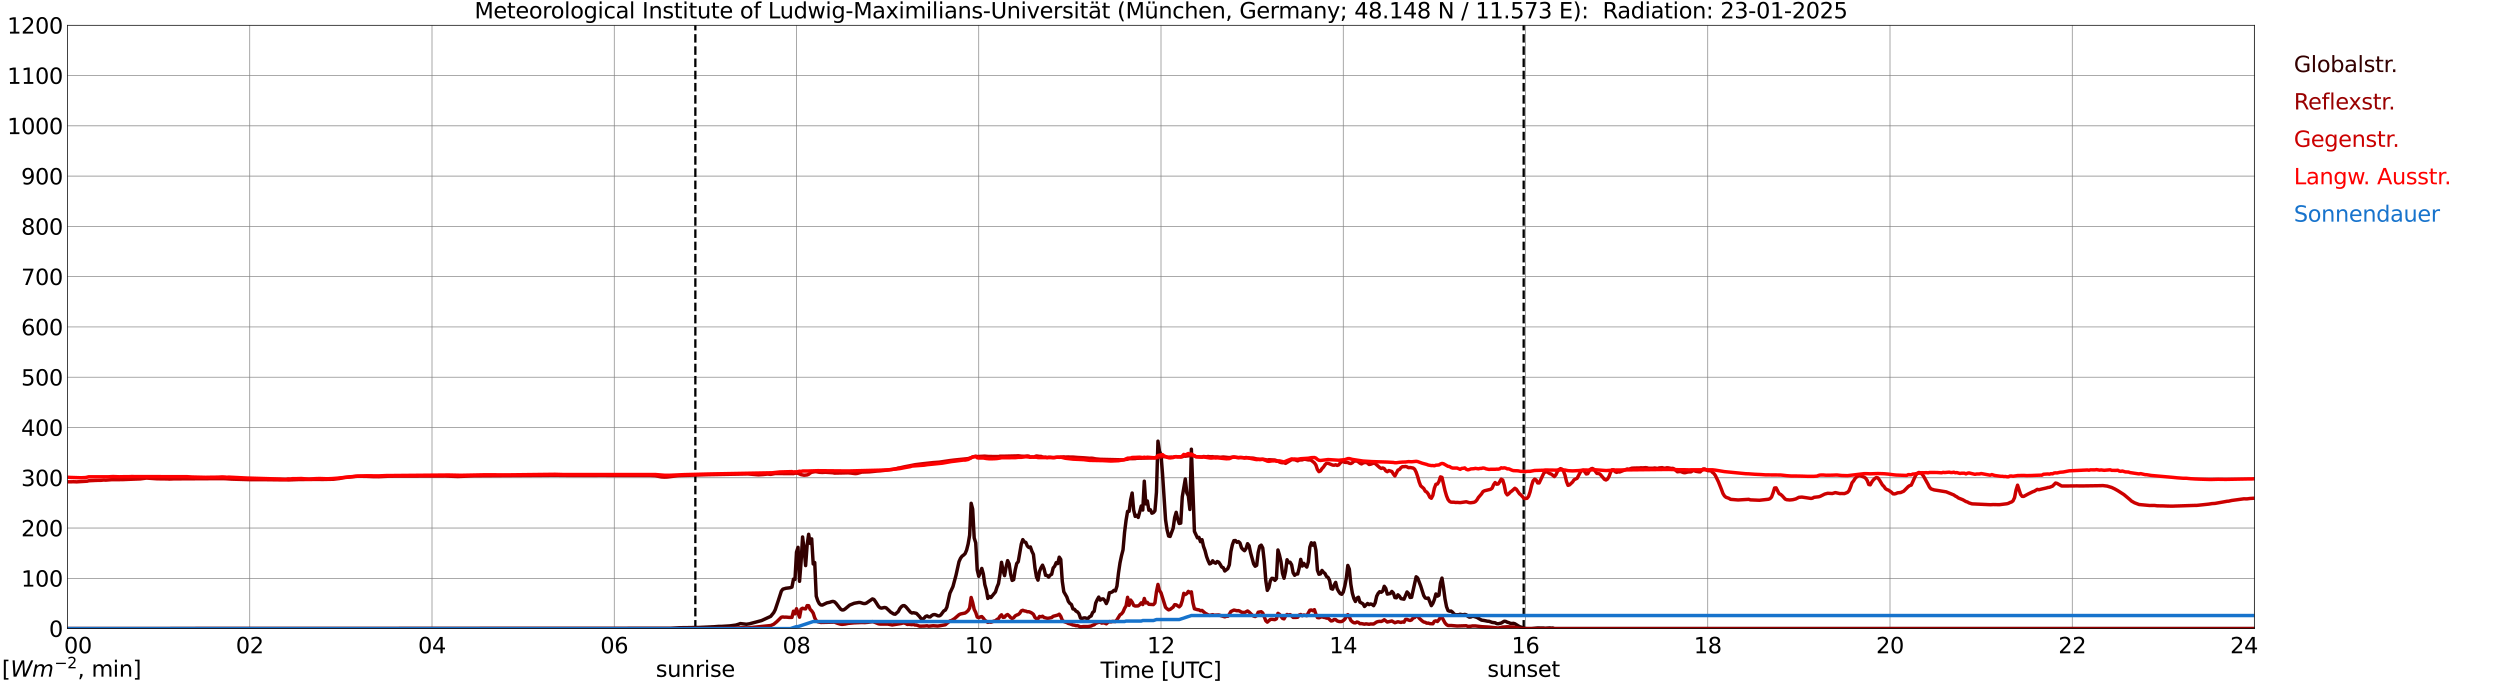 <?xml version="1.0" encoding="utf-8" standalone="no"?>
<!DOCTYPE svg PUBLIC "-//W3C//DTD SVG 1.1//EN"
  "http://www.w3.org/Graphics/SVG/1.1/DTD/svg11.dtd">
<svg xmlns:xlink="http://www.w3.org/1999/xlink" width="1085.4pt" height="296.64pt" viewBox="0 0 1085.4 296.64" xmlns="http://www.w3.org/2000/svg" version="1.1">
 <defs>
  <style type="text/css">*{stroke-linejoin: round; stroke-linecap: butt}</style>
 </defs>
 <g id="figure_1">
  <g id="patch_1">
   <path d="M 0 296.64 
L 1085.4 296.64 
L 1085.4 0 
L 0 0 
z
" style="fill: #ffffff"/>
  </g>
  <g id="axes_1">
   <g id="patch_2">
    <path d="M 29.306 272.909 
L 978.814 272.909 
L 978.814 10.976 
L 29.306 10.976 
z
" style="fill: #ffffff"/>
   </g>
   <g id="patch_3">
    <path d="M 978.814 272.909 
L 978.814 272.909 
L 978.814 10.976 
L 978.814 10.976 
z
" clip-path="url(#p466b50b82e)" style="fill: #d3d3d3; opacity: 0.25; stroke: #d3d3d3; stroke-linejoin: miter"/>
   </g>
   <g id="matplotlib.axis_1">
    <g id="xtick_1">
     <g id="line2d_1">
      <path d="M 29.306 272.909 
L 29.306 10.976 
" clip-path="url(#p466b50b82e)" style="fill: none; stroke: #808080; stroke-width: 0.3; stroke-linecap: square"/>
     </g>
     <g id="line2d_2"/>
     <g id="text_1">
      <!--    00 -->
      <g transform="translate(18.733 283.627) scale(0.095 -0.095)">
       <defs>
        <path id="DejaVuSans-20" transform="scale(0.016)"/>
        <path id="DejaVuSans-30" d="M 2034 4250 
Q 1547 4250 1301 3770 
Q 1056 3291 1056 2328 
Q 1056 1369 1301 889 
Q 1547 409 2034 409 
Q 2525 409 2770 889 
Q 3016 1369 3016 2328 
Q 3016 3291 2770 3770 
Q 2525 4250 2034 4250 
z
M 2034 4750 
Q 2819 4750 3233 4129 
Q 3647 3509 3647 2328 
Q 3647 1150 3233 529 
Q 2819 -91 2034 -91 
Q 1250 -91 836 529 
Q 422 1150 422 2328 
Q 422 3509 836 4129 
Q 1250 4750 2034 4750 
z
" transform="scale(0.016)"/>
       </defs>
       <use xlink:href="#DejaVuSans-20"/>
       <use xlink:href="#DejaVuSans-20" transform="translate(31.787 0)"/>
       <use xlink:href="#DejaVuSans-20" transform="translate(63.574 0)"/>
       <use xlink:href="#DejaVuSans-30" transform="translate(95.361 0)"/>
       <use xlink:href="#DejaVuSans-30" transform="translate(158.984 0)"/>
      </g>
     </g>
    </g>
    <g id="xtick_2">
     <g id="line2d_3">
      <path d="M 108.431 272.909 
L 108.431 10.976 
" clip-path="url(#p466b50b82e)" style="fill: none; stroke: #808080; stroke-width: 0.3; stroke-linecap: square"/>
     </g>
     <g id="line2d_4"/>
     <g id="text_2">
      <!-- 02 -->
      <g transform="translate(102.387 283.627) scale(0.095 -0.095)">
       <defs>
        <path id="DejaVuSans-32" d="M 1228 531 
L 3431 531 
L 3431 0 
L 469 0 
L 469 531 
Q 828 903 1448 1529 
Q 2069 2156 2228 2338 
Q 2531 2678 2651 2914 
Q 2772 3150 2772 3378 
Q 2772 3750 2511 3984 
Q 2250 4219 1831 4219 
Q 1534 4219 1204 4116 
Q 875 4013 500 3803 
L 500 4441 
Q 881 4594 1212 4672 
Q 1544 4750 1819 4750 
Q 2544 4750 2975 4387 
Q 3406 4025 3406 3419 
Q 3406 3131 3298 2873 
Q 3191 2616 2906 2266 
Q 2828 2175 2409 1742 
Q 1991 1309 1228 531 
z
" transform="scale(0.016)"/>
       </defs>
       <use xlink:href="#DejaVuSans-30"/>
       <use xlink:href="#DejaVuSans-32" transform="translate(63.623 0)"/>
      </g>
     </g>
    </g>
    <g id="xtick_3">
     <g id="line2d_5">
      <path d="M 187.557 272.909 
L 187.557 10.976 
" clip-path="url(#p466b50b82e)" style="fill: none; stroke: #808080; stroke-width: 0.3; stroke-linecap: square"/>
     </g>
     <g id="line2d_6"/>
     <g id="text_3">
      <!-- 04 -->
      <g transform="translate(181.513 283.627) scale(0.095 -0.095)">
       <defs>
        <path id="DejaVuSans-34" d="M 2419 4116 
L 825 1625 
L 2419 1625 
L 2419 4116 
z
M 2253 4666 
L 3047 4666 
L 3047 1625 
L 3713 1625 
L 3713 1100 
L 3047 1100 
L 3047 0 
L 2419 0 
L 2419 1100 
L 313 1100 
L 313 1709 
L 2253 4666 
z
" transform="scale(0.016)"/>
       </defs>
       <use xlink:href="#DejaVuSans-30"/>
       <use xlink:href="#DejaVuSans-34" transform="translate(63.623 0)"/>
      </g>
     </g>
    </g>
    <g id="xtick_4">
     <g id="line2d_7">
      <path d="M 266.683 272.909 
L 266.683 10.976 
" clip-path="url(#p466b50b82e)" style="fill: none; stroke: #808080; stroke-width: 0.3; stroke-linecap: square"/>
     </g>
     <g id="line2d_8"/>
     <g id="text_4">
      <!-- 06 -->
      <g transform="translate(260.638 283.627) scale(0.095 -0.095)">
       <defs>
        <path id="DejaVuSans-36" d="M 2113 2584 
Q 1688 2584 1439 2293 
Q 1191 2003 1191 1497 
Q 1191 994 1439 701 
Q 1688 409 2113 409 
Q 2538 409 2786 701 
Q 3034 994 3034 1497 
Q 3034 2003 2786 2293 
Q 2538 2584 2113 2584 
z
M 3366 4563 
L 3366 3988 
Q 3128 4100 2886 4159 
Q 2644 4219 2406 4219 
Q 1781 4219 1451 3797 
Q 1122 3375 1075 2522 
Q 1259 2794 1537 2939 
Q 1816 3084 2150 3084 
Q 2853 3084 3261 2657 
Q 3669 2231 3669 1497 
Q 3669 778 3244 343 
Q 2819 -91 2113 -91 
Q 1303 -91 875 529 
Q 447 1150 447 2328 
Q 447 3434 972 4092 
Q 1497 4750 2381 4750 
Q 2619 4750 2861 4703 
Q 3103 4656 3366 4563 
z
" transform="scale(0.016)"/>
       </defs>
       <use xlink:href="#DejaVuSans-30"/>
       <use xlink:href="#DejaVuSans-36" transform="translate(63.623 0)"/>
      </g>
     </g>
    </g>
    <g id="xtick_5">
     <g id="line2d_9">
      <path d="M 345.808 272.909 
L 345.808 10.976 
" clip-path="url(#p466b50b82e)" style="fill: none; stroke: #808080; stroke-width: 0.3; stroke-linecap: square"/>
     </g>
     <g id="line2d_10"/>
     <g id="text_5">
      <!-- 08 -->
      <g transform="translate(339.764 283.627) scale(0.095 -0.095)">
       <defs>
        <path id="DejaVuSans-38" d="M 2034 2216 
Q 1584 2216 1326 1975 
Q 1069 1734 1069 1313 
Q 1069 891 1326 650 
Q 1584 409 2034 409 
Q 2484 409 2743 651 
Q 3003 894 3003 1313 
Q 3003 1734 2745 1975 
Q 2488 2216 2034 2216 
z
M 1403 2484 
Q 997 2584 770 2862 
Q 544 3141 544 3541 
Q 544 4100 942 4425 
Q 1341 4750 2034 4750 
Q 2731 4750 3128 4425 
Q 3525 4100 3525 3541 
Q 3525 3141 3298 2862 
Q 3072 2584 2669 2484 
Q 3125 2378 3379 2068 
Q 3634 1759 3634 1313 
Q 3634 634 3220 271 
Q 2806 -91 2034 -91 
Q 1263 -91 848 271 
Q 434 634 434 1313 
Q 434 1759 690 2068 
Q 947 2378 1403 2484 
z
M 1172 3481 
Q 1172 3119 1398 2916 
Q 1625 2713 2034 2713 
Q 2441 2713 2670 2916 
Q 2900 3119 2900 3481 
Q 2900 3844 2670 4047 
Q 2441 4250 2034 4250 
Q 1625 4250 1398 4047 
Q 1172 3844 1172 3481 
z
" transform="scale(0.016)"/>
       </defs>
       <use xlink:href="#DejaVuSans-30"/>
       <use xlink:href="#DejaVuSans-38" transform="translate(63.623 0)"/>
      </g>
     </g>
    </g>
    <g id="xtick_6">
     <g id="line2d_11">
      <path d="M 424.934 272.909 
L 424.934 10.976 
" clip-path="url(#p466b50b82e)" style="fill: none; stroke: #808080; stroke-width: 0.3; stroke-linecap: square"/>
     </g>
     <g id="line2d_12"/>
     <g id="text_6">
      <!-- 10 -->
      <g transform="translate(418.89 283.627) scale(0.095 -0.095)">
       <defs>
        <path id="DejaVuSans-31" d="M 794 531 
L 1825 531 
L 1825 4091 
L 703 3866 
L 703 4441 
L 1819 4666 
L 2450 4666 
L 2450 531 
L 3481 531 
L 3481 0 
L 794 0 
L 794 531 
z
" transform="scale(0.016)"/>
       </defs>
       <use xlink:href="#DejaVuSans-31"/>
       <use xlink:href="#DejaVuSans-30" transform="translate(63.623 0)"/>
      </g>
     </g>
    </g>
    <g id="xtick_7">
     <g id="line2d_13">
      <path d="M 504.06 272.909 
L 504.06 10.976 
" clip-path="url(#p466b50b82e)" style="fill: none; stroke: #808080; stroke-width: 0.3; stroke-linecap: square"/>
     </g>
     <g id="line2d_14"/>
     <g id="text_7">
      <!-- 12 -->
      <g transform="translate(498.015 283.627) scale(0.095 -0.095)">
       <use xlink:href="#DejaVuSans-31"/>
       <use xlink:href="#DejaVuSans-32" transform="translate(63.623 0)"/>
      </g>
     </g>
    </g>
    <g id="xtick_8">
     <g id="line2d_15">
      <path d="M 583.185 272.909 
L 583.185 10.976 
" clip-path="url(#p466b50b82e)" style="fill: none; stroke: #808080; stroke-width: 0.3; stroke-linecap: square"/>
     </g>
     <g id="line2d_16"/>
     <g id="text_8">
      <!-- 14 -->
      <g transform="translate(577.141 283.627) scale(0.095 -0.095)">
       <use xlink:href="#DejaVuSans-31"/>
       <use xlink:href="#DejaVuSans-34" transform="translate(63.623 0)"/>
      </g>
     </g>
    </g>
    <g id="xtick_9">
     <g id="line2d_17">
      <path d="M 662.311 272.909 
L 662.311 10.976 
" clip-path="url(#p466b50b82e)" style="fill: none; stroke: #808080; stroke-width: 0.3; stroke-linecap: square"/>
     </g>
     <g id="line2d_18"/>
     <g id="text_9">
      <!-- 16 -->
      <g transform="translate(656.267 283.627) scale(0.095 -0.095)">
       <use xlink:href="#DejaVuSans-31"/>
       <use xlink:href="#DejaVuSans-36" transform="translate(63.623 0)"/>
      </g>
     </g>
    </g>
    <g id="xtick_10">
     <g id="line2d_19">
      <path d="M 741.437 272.909 
L 741.437 10.976 
" clip-path="url(#p466b50b82e)" style="fill: none; stroke: #808080; stroke-width: 0.3; stroke-linecap: square"/>
     </g>
     <g id="line2d_20"/>
     <g id="text_10">
      <!-- 18 -->
      <g transform="translate(735.392 283.627) scale(0.095 -0.095)">
       <use xlink:href="#DejaVuSans-31"/>
       <use xlink:href="#DejaVuSans-38" transform="translate(63.623 0)"/>
      </g>
     </g>
    </g>
    <g id="xtick_11">
     <g id="line2d_21">
      <path d="M 820.562 272.909 
L 820.562 10.976 
" clip-path="url(#p466b50b82e)" style="fill: none; stroke: #808080; stroke-width: 0.3; stroke-linecap: square"/>
     </g>
     <g id="line2d_22"/>
     <g id="text_11">
      <!-- 20 -->
      <g transform="translate(814.518 283.627) scale(0.095 -0.095)">
       <use xlink:href="#DejaVuSans-32"/>
       <use xlink:href="#DejaVuSans-30" transform="translate(63.623 0)"/>
      </g>
     </g>
    </g>
    <g id="xtick_12">
     <g id="line2d_23">
      <path d="M 899.688 272.909 
L 899.688 10.976 
" clip-path="url(#p466b50b82e)" style="fill: none; stroke: #808080; stroke-width: 0.3; stroke-linecap: square"/>
     </g>
     <g id="line2d_24"/>
     <g id="text_12">
      <!-- 22 -->
      <g transform="translate(893.644 283.627) scale(0.095 -0.095)">
       <use xlink:href="#DejaVuSans-32"/>
       <use xlink:href="#DejaVuSans-32" transform="translate(63.623 0)"/>
      </g>
     </g>
    </g>
    <g id="xtick_13">
     <g id="line2d_25">
      <path d="M 978.814 272.909 
L 978.814 10.976 
" clip-path="url(#p466b50b82e)" style="fill: none; stroke: #808080; stroke-width: 0.3; stroke-linecap: square"/>
     </g>
     <g id="line2d_26"/>
     <g id="text_13">
      <!-- 24    -->
      <g transform="translate(968.241 283.627) scale(0.095 -0.095)">
       <use xlink:href="#DejaVuSans-32"/>
       <use xlink:href="#DejaVuSans-34" transform="translate(63.623 0)"/>
       <use xlink:href="#DejaVuSans-20" transform="translate(127.246 0)"/>
       <use xlink:href="#DejaVuSans-20" transform="translate(159.033 0)"/>
       <use xlink:href="#DejaVuSans-20" transform="translate(190.82 0)"/>
      </g>
     </g>
    </g>
    <g id="text_14">
     <!-- Time [UTC] -->
     <g transform="translate(477.806 294.322) scale(0.095 -0.095)">
      <defs>
       <path id="DejaVuSans-54" d="M -19 4666 
L 3928 4666 
L 3928 4134 
L 2272 4134 
L 2272 0 
L 1638 0 
L 1638 4134 
L -19 4134 
L -19 4666 
z
" transform="scale(0.016)"/>
       <path id="DejaVuSans-69" d="M 603 3500 
L 1178 3500 
L 1178 0 
L 603 0 
L 603 3500 
z
M 603 4863 
L 1178 4863 
L 1178 4134 
L 603 4134 
L 603 4863 
z
" transform="scale(0.016)"/>
       <path id="DejaVuSans-6d" d="M 3328 2828 
Q 3544 3216 3844 3400 
Q 4144 3584 4550 3584 
Q 5097 3584 5394 3201 
Q 5691 2819 5691 2113 
L 5691 0 
L 5113 0 
L 5113 2094 
Q 5113 2597 4934 2840 
Q 4756 3084 4391 3084 
Q 3944 3084 3684 2787 
Q 3425 2491 3425 1978 
L 3425 0 
L 2847 0 
L 2847 2094 
Q 2847 2600 2669 2842 
Q 2491 3084 2119 3084 
Q 1678 3084 1418 2786 
Q 1159 2488 1159 1978 
L 1159 0 
L 581 0 
L 581 3500 
L 1159 3500 
L 1159 2956 
Q 1356 3278 1631 3431 
Q 1906 3584 2284 3584 
Q 2666 3584 2933 3390 
Q 3200 3197 3328 2828 
z
" transform="scale(0.016)"/>
       <path id="DejaVuSans-65" d="M 3597 1894 
L 3597 1613 
L 953 1613 
Q 991 1019 1311 708 
Q 1631 397 2203 397 
Q 2534 397 2845 478 
Q 3156 559 3463 722 
L 3463 178 
Q 3153 47 2828 -22 
Q 2503 -91 2169 -91 
Q 1331 -91 842 396 
Q 353 884 353 1716 
Q 353 2575 817 3079 
Q 1281 3584 2069 3584 
Q 2775 3584 3186 3129 
Q 3597 2675 3597 1894 
z
M 3022 2063 
Q 3016 2534 2758 2815 
Q 2500 3097 2075 3097 
Q 1594 3097 1305 2825 
Q 1016 2553 972 2059 
L 3022 2063 
z
" transform="scale(0.016)"/>
       <path id="DejaVuSans-5b" d="M 550 4863 
L 1875 4863 
L 1875 4416 
L 1125 4416 
L 1125 -397 
L 1875 -397 
L 1875 -844 
L 550 -844 
L 550 4863 
z
" transform="scale(0.016)"/>
       <path id="DejaVuSans-55" d="M 556 4666 
L 1191 4666 
L 1191 1831 
Q 1191 1081 1462 751 
Q 1734 422 2344 422 
Q 2950 422 3222 751 
Q 3494 1081 3494 1831 
L 3494 4666 
L 4128 4666 
L 4128 1753 
Q 4128 841 3676 375 
Q 3225 -91 2344 -91 
Q 1459 -91 1007 375 
Q 556 841 556 1753 
L 556 4666 
z
" transform="scale(0.016)"/>
       <path id="DejaVuSans-43" d="M 4122 4306 
L 4122 3641 
Q 3803 3938 3442 4084 
Q 3081 4231 2675 4231 
Q 1875 4231 1450 3742 
Q 1025 3253 1025 2328 
Q 1025 1406 1450 917 
Q 1875 428 2675 428 
Q 3081 428 3442 575 
Q 3803 722 4122 1019 
L 4122 359 
Q 3791 134 3420 21 
Q 3050 -91 2638 -91 
Q 1578 -91 968 557 
Q 359 1206 359 2328 
Q 359 3453 968 4101 
Q 1578 4750 2638 4750 
Q 3056 4750 3426 4639 
Q 3797 4528 4122 4306 
z
" transform="scale(0.016)"/>
       <path id="DejaVuSans-5d" d="M 1947 4863 
L 1947 -844 
L 622 -844 
L 622 -397 
L 1369 -397 
L 1369 4416 
L 622 4416 
L 622 4863 
L 1947 4863 
z
" transform="scale(0.016)"/>
      </defs>
      <use xlink:href="#DejaVuSans-54"/>
      <use xlink:href="#DejaVuSans-69" transform="translate(57.959 0)"/>
      <use xlink:href="#DejaVuSans-6d" transform="translate(85.742 0)"/>
      <use xlink:href="#DejaVuSans-65" transform="translate(183.154 0)"/>
      <use xlink:href="#DejaVuSans-20" transform="translate(244.678 0)"/>
      <use xlink:href="#DejaVuSans-5b" transform="translate(276.465 0)"/>
      <use xlink:href="#DejaVuSans-55" transform="translate(315.479 0)"/>
      <use xlink:href="#DejaVuSans-54" transform="translate(388.672 0)"/>
      <use xlink:href="#DejaVuSans-43" transform="translate(443.881 0)"/>
      <use xlink:href="#DejaVuSans-5d" transform="translate(513.705 0)"/>
     </g>
    </g>
   </g>
   <g id="matplotlib.axis_2">
    <g id="ytick_1">
     <g id="line2d_27">
      <path d="M 29.306 272.909 
L 978.814 272.909 
" clip-path="url(#p466b50b82e)" style="fill: none; stroke: #808080; stroke-width: 0.3; stroke-linecap: square"/>
     </g>
     <g id="line2d_28"/>
     <g id="text_15">
      <!-- 0 -->
      <g transform="translate(21.261 276.518) scale(0.095 -0.095)">
       <use xlink:href="#DejaVuSans-30"/>
      </g>
     </g>
    </g>
    <g id="ytick_2">
     <g id="line2d_29">
      <path d="M 29.306 251.081 
L 978.814 251.081 
" clip-path="url(#p466b50b82e)" style="fill: none; stroke: #808080; stroke-width: 0.3; stroke-linecap: square"/>
     </g>
     <g id="line2d_30"/>
     <g id="text_16">
      <!-- 100 -->
      <g transform="translate(9.173 254.69) scale(0.095 -0.095)">
       <use xlink:href="#DejaVuSans-31"/>
       <use xlink:href="#DejaVuSans-30" transform="translate(63.623 0)"/>
       <use xlink:href="#DejaVuSans-30" transform="translate(127.246 0)"/>
      </g>
     </g>
    </g>
    <g id="ytick_3">
     <g id="line2d_31">
      <path d="M 29.306 229.253 
L 978.814 229.253 
" clip-path="url(#p466b50b82e)" style="fill: none; stroke: #808080; stroke-width: 0.3; stroke-linecap: square"/>
     </g>
     <g id="line2d_32"/>
     <g id="text_17">
      <!-- 200 -->
      <g transform="translate(9.173 232.863) scale(0.095 -0.095)">
       <use xlink:href="#DejaVuSans-32"/>
       <use xlink:href="#DejaVuSans-30" transform="translate(63.623 0)"/>
       <use xlink:href="#DejaVuSans-30" transform="translate(127.246 0)"/>
      </g>
     </g>
    </g>
    <g id="ytick_4">
     <g id="line2d_33">
      <path d="M 29.306 207.426 
L 978.814 207.426 
" clip-path="url(#p466b50b82e)" style="fill: none; stroke: #808080; stroke-width: 0.3; stroke-linecap: square"/>
     </g>
     <g id="line2d_34"/>
     <g id="text_18">
      <!-- 300 -->
      <g transform="translate(9.173 211.035) scale(0.095 -0.095)">
       <defs>
        <path id="DejaVuSans-33" d="M 2597 2516 
Q 3050 2419 3304 2112 
Q 3559 1806 3559 1356 
Q 3559 666 3084 287 
Q 2609 -91 1734 -91 
Q 1441 -91 1130 -33 
Q 819 25 488 141 
L 488 750 
Q 750 597 1062 519 
Q 1375 441 1716 441 
Q 2309 441 2620 675 
Q 2931 909 2931 1356 
Q 2931 1769 2642 2001 
Q 2353 2234 1838 2234 
L 1294 2234 
L 1294 2753 
L 1863 2753 
Q 2328 2753 2575 2939 
Q 2822 3125 2822 3475 
Q 2822 3834 2567 4026 
Q 2313 4219 1838 4219 
Q 1578 4219 1281 4162 
Q 984 4106 628 3988 
L 628 4550 
Q 988 4650 1302 4700 
Q 1616 4750 1894 4750 
Q 2613 4750 3031 4423 
Q 3450 4097 3450 3541 
Q 3450 3153 3228 2886 
Q 3006 2619 2597 2516 
z
" transform="scale(0.016)"/>
       </defs>
       <use xlink:href="#DejaVuSans-33"/>
       <use xlink:href="#DejaVuSans-30" transform="translate(63.623 0)"/>
       <use xlink:href="#DejaVuSans-30" transform="translate(127.246 0)"/>
      </g>
     </g>
    </g>
    <g id="ytick_5">
     <g id="line2d_35">
      <path d="M 29.306 185.598 
L 978.814 185.598 
" clip-path="url(#p466b50b82e)" style="fill: none; stroke: #808080; stroke-width: 0.3; stroke-linecap: square"/>
     </g>
     <g id="line2d_36"/>
     <g id="text_19">
      <!-- 400 -->
      <g transform="translate(9.173 189.207) scale(0.095 -0.095)">
       <use xlink:href="#DejaVuSans-34"/>
       <use xlink:href="#DejaVuSans-30" transform="translate(63.623 0)"/>
       <use xlink:href="#DejaVuSans-30" transform="translate(127.246 0)"/>
      </g>
     </g>
    </g>
    <g id="ytick_6">
     <g id="line2d_37">
      <path d="M 29.306 163.77 
L 978.814 163.77 
" clip-path="url(#p466b50b82e)" style="fill: none; stroke: #808080; stroke-width: 0.3; stroke-linecap: square"/>
     </g>
     <g id="line2d_38"/>
     <g id="text_20">
      <!-- 500 -->
      <g transform="translate(9.173 167.379) scale(0.095 -0.095)">
       <defs>
        <path id="DejaVuSans-35" d="M 691 4666 
L 3169 4666 
L 3169 4134 
L 1269 4134 
L 1269 2991 
Q 1406 3038 1543 3061 
Q 1681 3084 1819 3084 
Q 2600 3084 3056 2656 
Q 3513 2228 3513 1497 
Q 3513 744 3044 326 
Q 2575 -91 1722 -91 
Q 1428 -91 1123 -41 
Q 819 9 494 109 
L 494 744 
Q 775 591 1075 516 
Q 1375 441 1709 441 
Q 2250 441 2565 725 
Q 2881 1009 2881 1497 
Q 2881 1984 2565 2268 
Q 2250 2553 1709 2553 
Q 1456 2553 1204 2497 
Q 953 2441 691 2322 
L 691 4666 
z
" transform="scale(0.016)"/>
       </defs>
       <use xlink:href="#DejaVuSans-35"/>
       <use xlink:href="#DejaVuSans-30" transform="translate(63.623 0)"/>
       <use xlink:href="#DejaVuSans-30" transform="translate(127.246 0)"/>
      </g>
     </g>
    </g>
    <g id="ytick_7">
     <g id="line2d_39">
      <path d="M 29.306 141.942 
L 978.814 141.942 
" clip-path="url(#p466b50b82e)" style="fill: none; stroke: #808080; stroke-width: 0.3; stroke-linecap: square"/>
     </g>
     <g id="line2d_40"/>
     <g id="text_21">
      <!-- 600 -->
      <g transform="translate(9.173 145.551) scale(0.095 -0.095)">
       <use xlink:href="#DejaVuSans-36"/>
       <use xlink:href="#DejaVuSans-30" transform="translate(63.623 0)"/>
       <use xlink:href="#DejaVuSans-30" transform="translate(127.246 0)"/>
      </g>
     </g>
    </g>
    <g id="ytick_8">
     <g id="line2d_41">
      <path d="M 29.306 120.114 
L 978.814 120.114 
" clip-path="url(#p466b50b82e)" style="fill: none; stroke: #808080; stroke-width: 0.3; stroke-linecap: square"/>
     </g>
     <g id="line2d_42"/>
     <g id="text_22">
      <!-- 700 -->
      <g transform="translate(9.173 123.724) scale(0.095 -0.095)">
       <defs>
        <path id="DejaVuSans-37" d="M 525 4666 
L 3525 4666 
L 3525 4397 
L 1831 0 
L 1172 0 
L 2766 4134 
L 525 4134 
L 525 4666 
z
" transform="scale(0.016)"/>
       </defs>
       <use xlink:href="#DejaVuSans-37"/>
       <use xlink:href="#DejaVuSans-30" transform="translate(63.623 0)"/>
       <use xlink:href="#DejaVuSans-30" transform="translate(127.246 0)"/>
      </g>
     </g>
    </g>
    <g id="ytick_9">
     <g id="line2d_43">
      <path d="M 29.306 98.287 
L 978.814 98.287 
" clip-path="url(#p466b50b82e)" style="fill: none; stroke: #808080; stroke-width: 0.3; stroke-linecap: square"/>
     </g>
     <g id="line2d_44"/>
     <g id="text_23">
      <!-- 800 -->
      <g transform="translate(9.173 101.896) scale(0.095 -0.095)">
       <use xlink:href="#DejaVuSans-38"/>
       <use xlink:href="#DejaVuSans-30" transform="translate(63.623 0)"/>
       <use xlink:href="#DejaVuSans-30" transform="translate(127.246 0)"/>
      </g>
     </g>
    </g>
    <g id="ytick_10">
     <g id="line2d_45">
      <path d="M 29.306 76.459 
L 978.814 76.459 
" clip-path="url(#p466b50b82e)" style="fill: none; stroke: #808080; stroke-width: 0.3; stroke-linecap: square"/>
     </g>
     <g id="line2d_46"/>
     <g id="text_24">
      <!-- 900 -->
      <g transform="translate(9.173 80.068) scale(0.095 -0.095)">
       <defs>
        <path id="DejaVuSans-39" d="M 703 97 
L 703 672 
Q 941 559 1184 500 
Q 1428 441 1663 441 
Q 2288 441 2617 861 
Q 2947 1281 2994 2138 
Q 2813 1869 2534 1725 
Q 2256 1581 1919 1581 
Q 1219 1581 811 2004 
Q 403 2428 403 3163 
Q 403 3881 828 4315 
Q 1253 4750 1959 4750 
Q 2769 4750 3195 4129 
Q 3622 3509 3622 2328 
Q 3622 1225 3098 567 
Q 2575 -91 1691 -91 
Q 1453 -91 1209 -44 
Q 966 3 703 97 
z
M 1959 2075 
Q 2384 2075 2632 2365 
Q 2881 2656 2881 3163 
Q 2881 3666 2632 3958 
Q 2384 4250 1959 4250 
Q 1534 4250 1286 3958 
Q 1038 3666 1038 3163 
Q 1038 2656 1286 2365 
Q 1534 2075 1959 2075 
z
" transform="scale(0.016)"/>
       </defs>
       <use xlink:href="#DejaVuSans-39"/>
       <use xlink:href="#DejaVuSans-30" transform="translate(63.623 0)"/>
       <use xlink:href="#DejaVuSans-30" transform="translate(127.246 0)"/>
      </g>
     </g>
    </g>
    <g id="ytick_11">
     <g id="line2d_47">
      <path d="M 29.306 54.631 
L 978.814 54.631 
" clip-path="url(#p466b50b82e)" style="fill: none; stroke: #808080; stroke-width: 0.3; stroke-linecap: square"/>
     </g>
     <g id="line2d_48"/>
     <g id="text_25">
      <!-- 1000 -->
      <g transform="translate(3.128 58.24) scale(0.095 -0.095)">
       <use xlink:href="#DejaVuSans-31"/>
       <use xlink:href="#DejaVuSans-30" transform="translate(63.623 0)"/>
       <use xlink:href="#DejaVuSans-30" transform="translate(127.246 0)"/>
       <use xlink:href="#DejaVuSans-30" transform="translate(190.869 0)"/>
      </g>
     </g>
    </g>
    <g id="ytick_12">
     <g id="line2d_49">
      <path d="M 29.306 32.803 
L 978.814 32.803 
" clip-path="url(#p466b50b82e)" style="fill: none; stroke: #808080; stroke-width: 0.3; stroke-linecap: square"/>
     </g>
     <g id="line2d_50"/>
     <g id="text_26">
      <!-- 1100 -->
      <g transform="translate(3.128 36.413) scale(0.095 -0.095)">
       <use xlink:href="#DejaVuSans-31"/>
       <use xlink:href="#DejaVuSans-31" transform="translate(63.623 0)"/>
       <use xlink:href="#DejaVuSans-30" transform="translate(127.246 0)"/>
       <use xlink:href="#DejaVuSans-30" transform="translate(190.869 0)"/>
      </g>
     </g>
    </g>
    <g id="ytick_13">
     <g id="line2d_51">
      <path d="M 29.306 10.976 
L 978.814 10.976 
" clip-path="url(#p466b50b82e)" style="fill: none; stroke: #808080; stroke-width: 0.3; stroke-linecap: square"/>
     </g>
     <g id="line2d_52"/>
     <g id="text_27">
      <!-- 1200 -->
      <g transform="translate(3.128 14.585) scale(0.095 -0.095)">
       <use xlink:href="#DejaVuSans-31"/>
       <use xlink:href="#DejaVuSans-32" transform="translate(63.623 0)"/>
       <use xlink:href="#DejaVuSans-30" transform="translate(127.246 0)"/>
       <use xlink:href="#DejaVuSans-30" transform="translate(190.869 0)"/>
      </g>
     </g>
    </g>
   </g>
   <g id="line2d_53">
    <path d="M 301.894 272.909 
L 301.894 10.976 
" clip-path="url(#p466b50b82e)" style="fill: none; stroke-dasharray: 3.7,1.6; stroke-dashoffset: 0; stroke: #000000"/>
   </g>
   <g id="line2d_54">
    <path d="M 661.52 272.909 
L 661.52 10.976 
" clip-path="url(#p466b50b82e)" style="fill: none; stroke-dasharray: 3.7,1.6; stroke-dashoffset: 0; stroke: #000000"/>
   </g>
   <g id="line2d_55">
    <path d="M 29.306 272.909 
L 291.08 272.832 
L 295.036 272.529 
L 297.674 272.509 
L 303.608 272.407 
L 310.202 272.103 
L 312.18 271.942 
L 313.499 271.942 
L 315.477 271.82 
L 316.796 271.739 
L 319.433 271.394 
L 320.752 270.988 
L 321.411 270.726 
L 324.049 271.029 
L 325.368 270.826 
L 330.643 269.427 
L 334.599 267.605 
L 335.918 265.983 
L 336.577 264.706 
L 337.896 260.775 
L 339.215 256.68 
L 339.874 255.789 
L 341.193 255.403 
L 342.512 255.241 
L 343.171 255.139 
L 343.83 254.877 
L 344.49 251.452 
L 345.149 251.553 
L 345.808 239.696 
L 346.468 237.629 
L 347.127 252.384 
L 347.787 244.053 
L 348.446 233.13 
L 349.105 238.399 
L 349.765 245.554 
L 350.424 236.635 
L 351.083 231.975 
L 351.743 235.926 
L 352.402 233.962 
L 353.062 244.845 
L 353.721 244.236 
L 354.38 258.828 
L 355.04 260.814 
L 355.699 262.071 
L 356.359 262.639 
L 357.018 262.7 
L 358.996 261.746 
L 360.315 261.462 
L 360.974 261.22 
L 361.634 261.098 
L 362.293 261.301 
L 362.952 261.91 
L 364.93 264.422 
L 365.59 264.828 
L 366.249 264.787 
L 366.909 264.381 
L 368.887 262.72 
L 370.865 261.91 
L 372.843 261.565 
L 373.502 261.585 
L 374.821 262.01 
L 375.481 262.052 
L 376.14 261.849 
L 377.459 260.936 
L 378.777 260.024 
L 379.437 260.268 
L 380.096 261.179 
L 381.415 263.267 
L 382.074 263.874 
L 382.734 264.016 
L 384.053 263.732 
L 384.712 263.896 
L 386.031 265.112 
L 386.69 265.76 
L 388.009 266.57 
L 388.668 266.673 
L 389.987 265.516 
L 390.646 264.261 
L 391.306 263.449 
L 391.965 262.962 
L 392.624 262.942 
L 393.284 263.449 
L 395.262 265.76 
L 395.921 266.144 
L 396.581 266.022 
L 397.899 266.306 
L 399.218 267.666 
L 399.878 268.556 
L 400.537 268.82 
L 401.196 268.375 
L 401.856 267.644 
L 402.515 267.402 
L 403.175 267.808 
L 403.834 267.847 
L 404.493 267.26 
L 405.153 266.873 
L 405.812 266.814 
L 406.471 267.015 
L 407.131 267.341 
L 407.79 267.402 
L 408.45 266.996 
L 409.768 265.232 
L 410.428 264.889 
L 411.087 263.632 
L 412.406 257.551 
L 413.725 254.694 
L 415.043 249.789 
L 416.362 243.852 
L 417.022 242.372 
L 417.681 241.479 
L 418.34 240.992 
L 419 240.366 
L 419.659 238.825 
L 420.318 236.21 
L 420.978 232.359 
L 421.637 218.516 
L 422.297 221.05 
L 422.956 233.556 
L 423.615 235.662 
L 424.275 247.438 
L 424.934 250.214 
L 426.253 246.79 
L 426.912 249.141 
L 427.572 253.803 
L 428.231 256.112 
L 428.89 259.821 
L 429.55 258.93 
L 430.209 259.437 
L 431.528 257.795 
L 432.187 257.005 
L 432.847 254.938 
L 433.506 253.377 
L 434.165 249.202 
L 434.825 244.135 
L 435.484 247.783 
L 436.144 249.911 
L 436.803 246.181 
L 437.462 243.404 
L 438.122 244.784 
L 438.781 249.241 
L 439.44 251.998 
L 440.1 251.653 
L 440.759 247.499 
L 441.419 244.642 
L 442.078 243.871 
L 443.397 236.251 
L 444.056 234.285 
L 444.716 235.236 
L 445.375 235.52 
L 446.034 237.061 
L 446.694 237.69 
L 447.353 237.467 
L 448.012 239.331 
L 448.672 240.708 
L 449.331 246.506 
L 449.991 250.437 
L 450.65 251.878 
L 451.309 248.128 
L 451.969 246.486 
L 452.628 245.371 
L 453.287 246.973 
L 453.947 249.769 
L 454.606 249.83 
L 455.266 250.579 
L 455.925 249.708 
L 456.584 249.344 
L 457.244 246.587 
L 457.903 245.838 
L 458.563 244.277 
L 459.222 244.703 
L 459.881 241.905 
L 460.541 242.878 
L 461.2 252.384 
L 461.859 256.903 
L 463.178 259.192 
L 463.838 261.098 
L 464.497 261.969 
L 465.156 262.436 
L 465.816 264.361 
L 466.475 264.523 
L 467.134 265.315 
L 467.794 265.658 
L 468.453 266.47 
L 469.113 268.353 
L 469.772 268.556 
L 470.431 268.292 
L 471.091 268.253 
L 471.75 268.476 
L 472.409 268.495 
L 473.069 267.747 
L 473.728 267.441 
L 474.388 265.902 
L 475.047 265.396 
L 475.706 261.827 
L 476.366 260.369 
L 477.025 259.234 
L 477.685 260.552 
L 478.344 260.044 
L 479.003 260.024 
L 479.663 260.753 
L 480.322 262.052 
L 480.981 260.611 
L 481.641 257.348 
L 482.3 257.228 
L 482.96 256.944 
L 483.619 256.315 
L 484.278 256.558 
L 484.938 254.451 
L 485.597 248.815 
L 486.256 244.378 
L 486.916 241.256 
L 487.575 238.703 
L 488.235 231.144 
L 488.894 225.874 
L 489.553 222.024 
L 490.213 222.002 
L 490.872 217.038 
L 491.532 214.059 
L 492.191 221.456 
L 492.85 224.191 
L 493.51 223.746 
L 494.169 224.659 
L 495.488 219.673 
L 496.147 221.435 
L 496.807 208.91 
L 497.466 218.78 
L 498.125 217.503 
L 498.785 221.518 
L 499.444 221.315 
L 500.103 222.814 
L 500.763 222.55 
L 501.422 221.76 
L 502.082 213.692 
L 502.741 191.541 
L 503.4 195.898 
L 504.06 197.42 
L 504.719 205.749 
L 506.038 225.652 
L 506.697 230.05 
L 507.357 232.724 
L 508.016 232.907 
L 509.335 229.341 
L 509.994 224.698 
L 510.654 222.428 
L 511.313 225.326 
L 511.972 227.271 
L 512.632 227.11 
L 513.291 215.72 
L 514.61 207.958 
L 515.269 213.976 
L 515.929 215.314 
L 516.588 221.192 
L 517.247 195.027 
L 518.566 230.698 
L 519.885 233.536 
L 520.544 233.311 
L 521.204 235.177 
L 521.863 234.304 
L 522.522 237.244 
L 523.182 239.047 
L 523.841 241.601 
L 524.501 243.385 
L 525.16 244.823 
L 525.819 244.52 
L 526.479 243.465 
L 527.138 244.236 
L 527.797 244.52 
L 528.457 243.791 
L 529.116 244.053 
L 529.776 245.026 
L 530.435 246.203 
L 531.094 246.464 
L 531.754 247.905 
L 533.073 246.87 
L 533.732 245.229 
L 534.391 239.493 
L 535.051 236.494 
L 535.71 234.73 
L 536.369 234.671 
L 537.029 235.461 
L 537.688 235.136 
L 538.348 235.745 
L 539.007 237.832 
L 539.666 238.582 
L 540.326 239.089 
L 540.985 238.135 
L 541.644 236.048 
L 542.304 236.9 
L 542.963 240.021 
L 544.282 244.823 
L 544.941 245.838 
L 545.601 245.432 
L 546.26 239.879 
L 546.919 237.142 
L 547.579 236.677 
L 548.238 237.932 
L 548.898 243.81 
L 549.557 252.079 
L 550.216 256.315 
L 550.876 255.161 
L 551.535 252.14 
L 552.195 251.085 
L 552.854 251.168 
L 553.513 251.978 
L 554.173 251.208 
L 554.832 238.783 
L 555.491 240.973 
L 556.151 243.911 
L 556.81 248.938 
L 557.47 251.046 
L 558.129 248.108 
L 558.788 243.02 
L 559.448 244.255 
L 560.107 244.094 
L 560.766 245.188 
L 561.426 248.673 
L 562.085 249.769 
L 562.745 249.221 
L 563.404 249.202 
L 564.063 246.567 
L 564.723 242.859 
L 565.382 245.755 
L 566.042 244.581 
L 566.701 245.513 
L 567.36 246.203 
L 568.02 243.994 
L 568.679 237.548 
L 569.338 235.642 
L 569.998 236.697 
L 570.657 235.703 
L 571.317 238.906 
L 571.976 247.56 
L 572.635 249.324 
L 573.295 249.141 
L 573.954 247.661 
L 574.613 248.473 
L 575.273 249.018 
L 575.932 250.317 
L 576.592 250.682 
L 577.251 251.978 
L 577.91 255.525 
L 578.57 255.789 
L 579.229 254.045 
L 579.889 252.849 
L 580.548 255.586 
L 581.207 256.802 
L 581.867 257.734 
L 582.526 258.018 
L 583.185 257.064 
L 583.845 254.532 
L 584.504 251.127 
L 585.164 245.493 
L 585.823 247.093 
L 586.482 253.661 
L 587.142 257.573 
L 587.801 259.843 
L 588.46 261.139 
L 589.12 259.701 
L 589.779 259.295 
L 590.439 261.423 
L 591.757 262.152 
L 592.417 263.307 
L 593.736 262.01 
L 594.395 262.497 
L 595.054 262.213 
L 595.714 262.416 
L 596.373 262.962 
L 597.032 261.746 
L 597.692 258.869 
L 598.351 257.612 
L 599.011 256.883 
L 599.67 257.147 
L 600.329 256.641 
L 600.989 254.552 
L 601.648 255.464 
L 602.307 257.937 
L 603.626 257.673 
L 604.286 256.782 
L 604.945 257.47 
L 605.604 259.437 
L 606.264 259.537 
L 606.923 258.241 
L 607.582 258.85 
L 608.242 259.882 
L 609.561 260.146 
L 610.879 257.005 
L 611.539 257.714 
L 612.198 259.395 
L 612.858 259.314 
L 614.836 250.417 
L 615.495 250.944 
L 616.814 254.429 
L 618.133 258.585 
L 618.792 259.618 
L 619.451 259.801 
L 620.111 259.64 
L 621.429 262.942 
L 622.089 261.969 
L 622.748 260.288 
L 623.408 257.876 
L 624.067 258.828 
L 624.726 258.444 
L 625.386 253.133 
L 626.045 250.985 
L 626.705 255.1 
L 627.364 260.024 
L 628.023 263.409 
L 628.683 265.09 
L 629.342 265.374 
L 630.001 265.293 
L 630.661 265.821 
L 631.32 266.611 
L 631.98 266.915 
L 633.298 266.895 
L 633.958 266.673 
L 634.617 266.854 
L 635.276 266.895 
L 635.936 266.753 
L 636.595 266.915 
L 637.255 267.544 
L 637.914 267.95 
L 638.573 267.867 
L 639.233 267.583 
L 639.892 267.624 
L 641.211 268.05 
L 643.189 269.226 
L 644.508 269.427 
L 645.827 269.711 
L 646.486 269.733 
L 647.805 270.217 
L 649.123 270.381 
L 649.783 270.746 
L 650.442 270.826 
L 651.761 270.501 
L 653.08 269.711 
L 653.739 269.794 
L 654.399 270.137 
L 655.058 270.32 
L 655.717 270.623 
L 656.377 270.704 
L 657.036 270.623 
L 657.695 270.807 
L 659.674 272.042 
L 662.311 272.894 
L 664.949 272.909 
L 667.586 272.651 
L 670.224 272.691 
L 670.883 272.771 
L 672.861 272.629 
L 673.521 272.712 
L 674.18 272.671 
L 674.839 272.909 
L 978.154 272.909 
L 978.154 272.909 
" clip-path="url(#p466b50b82e)" style="fill: none; stroke: #330000; stroke-width: 1.5; stroke-linecap: square"/>
   </g>
   <g id="line2d_56">
    <path d="M 29.306 272.909 
L 311.521 272.843 
L 312.839 272.804 
L 318.114 272.721 
L 322.071 272.52 
L 324.708 272.579 
L 334.599 271.588 
L 335.918 271.021 
L 337.236 269.925 
L 339.215 267.98 
L 339.874 267.858 
L 340.533 267.958 
L 341.193 267.919 
L 342.512 268.041 
L 343.83 268.041 
L 344.49 265.365 
L 345.149 266.5 
L 345.808 264.291 
L 347.127 267.958 
L 347.787 264.472 
L 348.446 264.069 
L 349.105 264.291 
L 349.765 264.352 
L 350.424 262.934 
L 351.083 262.973 
L 351.743 264.575 
L 352.402 265.223 
L 353.062 266.197 
L 353.721 268.264 
L 354.38 269.519 
L 355.04 269.925 
L 356.359 270.25 
L 362.293 270.108 
L 363.612 270.615 
L 364.93 270.999 
L 365.59 271.08 
L 366.909 270.938 
L 368.227 270.654 
L 370.865 270.412 
L 374.162 270.27 
L 375.481 270.311 
L 376.799 270.189 
L 378.777 269.886 
L 379.437 270.047 
L 381.415 270.837 
L 382.074 270.938 
L 385.371 270.938 
L 387.349 271.324 
L 391.306 270.695 
L 391.965 270.492 
L 392.624 270.492 
L 393.284 270.737 
L 393.943 271.121 
L 394.603 271.04 
L 395.921 271.202 
L 396.581 271.08 
L 397.24 271.363 
L 397.899 271.344 
L 399.218 271.85 
L 401.196 271.811 
L 402.515 271.689 
L 403.175 271.872 
L 405.153 271.669 
L 407.131 271.811 
L 408.45 271.608 
L 410.428 271.243 
L 412.406 269.602 
L 413.065 269.419 
L 414.384 268.609 
L 416.362 266.884 
L 417.022 266.561 
L 419 266.155 
L 419.659 265.69 
L 420.318 265.081 
L 420.978 263.946 
L 421.637 259.406 
L 422.297 261.576 
L 422.956 264.575 
L 423.615 265.872 
L 424.275 267.899 
L 424.934 268.203 
L 425.593 267.838 
L 426.253 267.696 
L 426.912 268.384 
L 427.572 269.296 
L 428.89 270.209 
L 429.55 270.028 
L 430.209 270.148 
L 431.528 269.661 
L 432.187 269.519 
L 432.847 268.932 
L 433.506 268.628 
L 434.165 267.535 
L 434.825 266.926 
L 435.484 268.041 
L 436.144 267.939 
L 436.803 267.148 
L 437.462 266.804 
L 438.122 267.371 
L 438.781 268.122 
L 439.44 268.548 
L 440.1 268.183 
L 440.759 267.393 
L 441.419 267.026 
L 442.078 266.804 
L 442.737 266.236 
L 443.397 265.204 
L 444.056 264.959 
L 444.716 265.223 
L 445.375 265.324 
L 446.034 265.607 
L 446.694 265.588 
L 447.353 265.832 
L 448.012 266.197 
L 448.672 266.723 
L 449.331 268.08 
L 449.991 268.648 
L 450.65 268.628 
L 451.309 267.635 
L 451.969 267.816 
L 452.628 267.535 
L 453.287 268.1 
L 454.606 268.425 
L 455.266 268.406 
L 456.584 268.122 
L 457.244 267.574 
L 459.222 267.048 
L 459.881 266.662 
L 460.541 267.574 
L 461.2 269.296 
L 461.859 269.825 
L 463.178 270.311 
L 463.838 270.676 
L 464.497 270.837 
L 465.816 271.344 
L 466.475 271.425 
L 467.134 271.647 
L 467.794 271.608 
L 469.113 272.154 
L 470.431 272.012 
L 472.409 272.012 
L 473.728 271.789 
L 474.388 271.446 
L 475.047 271.243 
L 475.706 270.654 
L 477.025 270.169 
L 477.685 270.189 
L 478.344 270.534 
L 479.003 270.392 
L 479.663 270.554 
L 480.322 270.837 
L 480.981 270.25 
L 481.641 269.864 
L 482.3 270.006 
L 482.96 269.803 
L 484.278 269.844 
L 484.938 269.093 
L 486.256 266.926 
L 486.916 266.52 
L 487.575 265.69 
L 488.235 264.13 
L 488.894 263.034 
L 489.553 259.325 
L 490.213 262.811 
L 490.872 260.522 
L 491.532 261.412 
L 492.191 262.831 
L 492.85 263.115 
L 494.169 263.056 
L 494.828 262.528 
L 495.488 261.718 
L 496.147 262.466 
L 496.807 259.832 
L 497.466 261.779 
L 498.125 261.534 
L 498.785 262.366 
L 500.763 262.488 
L 501.422 261.798 
L 502.082 256.933 
L 502.741 253.731 
L 503.4 256.407 
L 504.06 257.359 
L 506.038 263.682 
L 506.697 264.311 
L 507.357 264.778 
L 508.016 264.575 
L 509.335 263.582 
L 509.994 262.528 
L 510.654 262.589 
L 511.972 263.479 
L 512.632 262.792 
L 513.291 260.744 
L 513.95 257.603 
L 514.61 258.129 
L 515.269 257.704 
L 515.929 256.752 
L 516.588 257.359 
L 517.247 256.955 
L 517.907 261.657 
L 518.566 264.311 
L 519.885 264.697 
L 520.544 264.778 
L 521.204 265.162 
L 521.863 265.02 
L 523.182 266.175 
L 524.501 266.926 
L 525.16 267.19 
L 526.479 266.845 
L 527.138 267.109 
L 529.116 266.987 
L 531.754 267.816 
L 532.413 267.574 
L 533.073 267.574 
L 533.732 266.684 
L 534.391 265.507 
L 535.71 264.859 
L 537.029 265.162 
L 537.688 265.101 
L 538.348 265.365 
L 539.007 265.81 
L 540.326 265.952 
L 541.644 265.265 
L 542.304 265.73 
L 543.623 267.026 
L 544.282 267.474 
L 544.941 267.675 
L 545.601 267.271 
L 546.26 265.81 
L 547.579 265.588 
L 548.238 266.136 
L 549.557 269.519 
L 550.216 270.108 
L 551.535 268.932 
L 552.195 268.871 
L 553.513 269.034 
L 554.173 268.648 
L 554.832 266.297 
L 555.491 266.723 
L 556.81 268.486 
L 557.47 268.689 
L 558.129 267.513 
L 558.788 266.784 
L 559.448 267.048 
L 560.107 266.845 
L 560.766 267.371 
L 561.426 268.061 
L 562.745 268.041 
L 563.404 267.98 
L 564.063 267.026 
L 564.723 266.784 
L 565.382 267.31 
L 566.042 267.007 
L 567.36 267.29 
L 568.679 264.939 
L 569.338 264.817 
L 569.998 265.162 
L 570.657 264.697 
L 571.317 266.684 
L 571.976 268.1 
L 572.635 268.222 
L 573.954 267.716 
L 574.613 268.019 
L 575.273 268.1 
L 575.932 268.364 
L 576.592 268.345 
L 577.91 269.602 
L 578.57 269.48 
L 579.229 268.951 
L 579.889 269.013 
L 580.548 269.58 
L 581.207 269.803 
L 581.867 269.886 
L 582.526 269.825 
L 583.185 269.438 
L 583.845 268.831 
L 585.164 266.845 
L 585.823 267.878 
L 586.482 269.338 
L 587.142 269.966 
L 587.801 270.37 
L 588.46 270.431 
L 589.12 270.047 
L 589.779 270.228 
L 590.439 270.776 
L 591.098 270.737 
L 592.417 270.999 
L 593.076 270.837 
L 594.395 271.04 
L 595.054 270.898 
L 596.373 270.918 
L 597.692 270.047 
L 598.351 269.844 
L 599.011 269.763 
L 599.67 269.825 
L 600.329 269.541 
L 600.989 269.074 
L 602.307 270.067 
L 604.286 269.602 
L 605.604 270.37 
L 606.923 269.925 
L 608.242 270.25 
L 608.901 270.006 
L 609.561 270.128 
L 610.22 268.932 
L 610.879 268.892 
L 611.539 269.216 
L 612.198 269.399 
L 612.858 269.135 
L 613.517 268.303 
L 614.176 268.142 
L 614.836 267.474 
L 615.495 267.432 
L 616.154 268.406 
L 617.473 269.602 
L 618.133 270.047 
L 618.792 270.189 
L 619.451 270.573 
L 620.111 270.512 
L 620.77 270.757 
L 622.089 270.818 
L 622.748 269.744 
L 623.408 269.541 
L 624.067 269.844 
L 624.726 269.074 
L 625.386 268 
L 626.045 268.019 
L 627.364 270.453 
L 628.023 271.182 
L 628.683 271.588 
L 630.001 271.566 
L 632.639 271.789 
L 636.595 271.669 
L 637.255 271.953 
L 638.573 271.892 
L 639.233 271.75 
L 640.552 271.75 
L 643.189 272.073 
L 646.486 272.256 
L 650.442 272.662 
L 652.42 272.256 
L 654.399 272.114 
L 656.377 272.215 
L 657.036 272.195 
L 660.333 272.909 
L 978.154 272.909 
L 978.154 272.909 
" clip-path="url(#p466b50b82e)" style="fill: none; stroke: #990000; stroke-width: 1.5; stroke-linecap: square"/>
   </g>
   <g id="line2d_57">
    <path d="M 29.306 209.167 
L 30.625 209.185 
L 31.943 209.148 
L 33.262 209.202 
L 37.878 208.914 
L 38.537 208.724 
L 41.834 208.563 
L 43.812 208.541 
L 45.131 208.395 
L 45.79 208.471 
L 48.428 208.259 
L 53.043 208.235 
L 56.34 208.096 
L 60.956 207.921 
L 63.594 207.563 
L 68.209 207.882 
L 71.506 207.919 
L 72.825 207.941 
L 73.484 207.995 
L 75.462 207.91 
L 95.903 207.808 
L 97.881 207.842 
L 100.519 208.021 
L 109.091 208.27 
L 110.41 208.248 
L 112.388 208.266 
L 114.366 208.251 
L 121.619 208.336 
L 125.575 208.362 
L 129.532 208.205 
L 137.444 208.137 
L 140.082 208.163 
L 144.697 208.076 
L 147.335 207.762 
L 149.313 207.358 
L 155.247 206.764 
L 159.204 206.812 
L 161.841 206.939 
L 164.479 206.969 
L 169.094 206.74 
L 193.492 206.675 
L 198.767 206.891 
L 205.36 206.622 
L 208.657 206.594 
L 237.011 206.406 
L 240.308 206.365 
L 248.22 206.441 
L 260.748 206.415 
L 282.508 206.439 
L 284.486 206.539 
L 287.124 207.07 
L 288.442 207.157 
L 289.761 207.102 
L 294.377 206.52 
L 297.014 206.424 
L 300.971 206.301 
L 306.905 206.105 
L 324.708 205.767 
L 329.324 206.162 
L 331.302 206.026 
L 333.28 205.815 
L 334.599 205.959 
L 336.577 205.583 
L 344.49 205.638 
L 345.149 205.433 
L 346.468 205.463 
L 347.787 206.063 
L 349.105 206.328 
L 350.424 206.194 
L 351.083 205.915 
L 351.743 205.389 
L 352.402 205.044 
L 353.721 204.791 
L 354.38 204.789 
L 355.699 205.051 
L 357.018 205.123 
L 358.337 205.042 
L 361.634 205.247 
L 362.293 205.413 
L 365.59 205.345 
L 368.227 205.28 
L 369.546 205.409 
L 370.865 205.583 
L 371.524 205.629 
L 372.184 205.54 
L 374.162 204.974 
L 377.459 204.867 
L 380.756 204.518 
L 382.074 204.439 
L 387.349 203.828 
L 389.328 203.431 
L 389.987 203.187 
L 390.646 203.13 
L 392.624 202.663 
L 394.603 202.289 
L 397.24 201.755 
L 400.537 201.344 
L 405.153 200.834 
L 407.79 200.644 
L 412.406 199.954 
L 414.384 199.716 
L 420.318 199.109 
L 421.637 198.686 
L 422.297 198.387 
L 423.615 198.055 
L 424.275 198.21 
L 427.572 198.037 
L 428.89 198.16 
L 430.869 198.195 
L 432.847 198.195 
L 433.506 198.24 
L 434.165 198.05 
L 436.144 198.055 
L 441.419 197.926 
L 442.078 197.872 
L 443.397 198.053 
L 444.716 198.107 
L 446.034 197.959 
L 446.694 198.046 
L 447.353 198.529 
L 448.012 198.345 
L 448.672 198.472 
L 449.991 197.959 
L 451.309 198.149 
L 451.969 198.138 
L 452.628 198.406 
L 453.287 198.498 
L 453.947 198.443 
L 454.606 198.668 
L 455.266 198.491 
L 455.925 198.498 
L 457.244 198.67 
L 459.222 198.505 
L 459.881 198.559 
L 461.859 198.343 
L 462.519 198.437 
L 463.838 198.382 
L 464.497 198.441 
L 465.816 198.435 
L 467.794 198.605 
L 469.113 198.677 
L 470.431 198.747 
L 472.409 198.9 
L 473.069 198.972 
L 473.728 198.913 
L 474.388 198.969 
L 475.706 199.223 
L 477.685 199.408 
L 487.575 199.653 
L 488.894 199.458 
L 489.553 199.373 
L 490.213 199.157 
L 492.85 199.109 
L 493.51 198.967 
L 502.082 198.793 
L 503.4 198.428 
L 504.06 198.347 
L 504.719 198.144 
L 505.379 198.315 
L 506.038 198.269 
L 506.697 198.518 
L 508.675 198.435 
L 509.335 198.515 
L 509.994 198.302 
L 513.291 198.343 
L 513.95 198.016 
L 514.61 198.088 
L 517.247 197.736 
L 517.907 197.9 
L 518.566 197.926 
L 519.226 198.304 
L 521.863 198.391 
L 522.522 198.197 
L 523.841 198.341 
L 524.501 198.179 
L 525.16 198.293 
L 526.479 198.273 
L 527.138 198.391 
L 528.457 198.367 
L 529.776 198.544 
L 531.094 198.398 
L 532.413 198.542 
L 533.732 198.69 
L 535.051 198.481 
L 535.71 198.415 
L 537.688 198.708 
L 538.348 198.605 
L 540.326 198.753 
L 540.985 198.627 
L 542.963 198.9 
L 543.623 198.858 
L 544.282 198.932 
L 545.601 199.255 
L 546.26 199.338 
L 546.919 199.552 
L 548.238 199.41 
L 548.898 199.463 
L 550.216 199.731 
L 550.876 199.589 
L 553.513 199.725 
L 554.832 200.207 
L 555.491 200.589 
L 556.151 200.818 
L 556.81 200.921 
L 557.47 200.842 
L 558.129 201.178 
L 560.107 199.96 
L 560.766 199.546 
L 562.085 199.568 
L 563.404 200.076 
L 564.063 199.72 
L 565.382 199.657 
L 566.042 199.415 
L 566.701 199.406 
L 568.02 199.692 
L 568.679 199.674 
L 569.338 199.891 
L 570.657 200.951 
L 571.317 201.923 
L 571.976 203.868 
L 572.635 204.771 
L 573.295 204.442 
L 573.954 203.44 
L 574.613 202.772 
L 575.273 201.761 
L 575.932 201.143 
L 576.592 201.137 
L 578.57 201.916 
L 579.229 201.988 
L 579.889 201.787 
L 580.548 202.065 
L 581.207 201.835 
L 581.867 201.037 
L 582.526 200.469 
L 583.185 200.401 
L 583.845 200.737 
L 585.164 200.792 
L 585.823 201.139 
L 586.482 201.253 
L 587.142 200.895 
L 587.801 200.27 
L 588.46 200.148 
L 589.12 200.168 
L 589.779 200.548 
L 590.439 201.091 
L 591.098 201.414 
L 591.757 201.03 
L 592.417 200.82 
L 593.076 200.792 
L 593.736 201.067 
L 594.395 201.654 
L 595.054 201.554 
L 596.373 201.063 
L 597.032 201.231 
L 599.011 202.992 
L 599.67 203.372 
L 600.329 203.176 
L 600.989 203.466 
L 601.648 204.415 
L 602.307 204.787 
L 602.967 204.289 
L 604.286 204.704 
L 604.945 205.795 
L 605.604 206.64 
L 606.923 204.11 
L 607.582 203.841 
L 608.242 203.034 
L 608.901 202.602 
L 609.561 202.626 
L 610.22 202.521 
L 610.879 202.7 
L 611.539 203.069 
L 612.198 202.966 
L 613.517 203.204 
L 614.176 203.695 
L 614.836 204.994 
L 615.495 206.917 
L 616.154 209.259 
L 616.814 210.931 
L 618.133 212.077 
L 618.792 213.267 
L 619.451 213.638 
L 620.111 214.511 
L 620.77 215.882 
L 621.429 216.325 
L 622.089 215.063 
L 622.748 211.959 
L 623.408 210.261 
L 624.067 210.145 
L 624.726 209.065 
L 625.386 207.039 
L 626.045 207.264 
L 627.364 213.035 
L 628.023 215.288 
L 628.683 216.886 
L 629.342 217.698 
L 630.001 218.019 
L 631.32 218.043 
L 631.98 218.171 
L 632.639 218.115 
L 633.958 218.226 
L 636.595 217.844 
L 637.914 218.241 
L 638.573 218.272 
L 639.892 218.086 
L 640.552 217.778 
L 641.211 217.069 
L 641.87 215.971 
L 643.189 214.458 
L 643.848 213.433 
L 644.508 213.081 
L 647.145 212.433 
L 647.805 211.966 
L 648.464 210.438 
L 649.123 209.504 
L 649.783 210.23 
L 650.442 210.128 
L 651.102 209.185 
L 651.761 208.039 
L 652.42 208.403 
L 653.08 210.619 
L 653.739 213.911 
L 654.399 214.856 
L 655.058 214.354 
L 655.717 213.644 
L 656.377 213.166 
L 657.695 211.996 
L 658.355 212.424 
L 659.674 214.341 
L 660.333 214.897 
L 661.652 216.32 
L 662.311 216.436 
L 662.97 216.342 
L 663.63 215.526 
L 664.289 213.614 
L 664.949 210.785 
L 665.608 208.777 
L 666.267 208.032 
L 666.927 208.395 
L 667.586 209.659 
L 668.246 209.674 
L 670.224 205.487 
L 670.883 204.88 
L 671.542 204.815 
L 672.861 205.625 
L 673.521 205.828 
L 674.839 206.908 
L 675.499 206.138 
L 676.158 204.767 
L 676.817 203.881 
L 677.477 203.473 
L 678.136 203.676 
L 678.796 204.538 
L 679.455 206.308 
L 680.114 209.065 
L 680.774 210.724 
L 681.433 210.503 
L 682.752 209.266 
L 683.411 208.283 
L 684.73 207.65 
L 686.049 205.105 
L 686.708 204.306 
L 687.368 204.151 
L 688.027 204.811 
L 688.686 205.778 
L 689.346 205.64 
L 690.005 204.437 
L 690.664 203.595 
L 691.324 203.387 
L 691.983 203.724 
L 693.302 205.52 
L 693.961 205.583 
L 694.621 205.795 
L 696.599 208.107 
L 697.258 208.388 
L 697.918 207.98 
L 698.577 206.862 
L 699.236 205.068 
L 699.896 203.996 
L 700.555 203.992 
L 701.215 204.776 
L 701.874 205.083 
L 702.533 204.848 
L 703.193 204.922 
L 706.49 203.597 
L 707.149 203.741 
L 708.468 203.274 
L 709.786 203.204 
L 711.765 203.182 
L 712.424 203.084 
L 713.083 203.147 
L 714.402 203.04 
L 715.062 203.099 
L 715.721 203.309 
L 717.699 203.313 
L 718.358 203.16 
L 719.677 203.394 
L 720.337 203.152 
L 721.655 203.034 
L 722.315 203.256 
L 722.974 203.294 
L 723.633 203.086 
L 724.293 203.121 
L 725.612 203.398 
L 726.271 203.335 
L 726.93 203.647 
L 728.249 204.83 
L 729.568 204.68 
L 730.887 205.182 
L 731.546 205.243 
L 732.865 204.896 
L 734.184 204.863 
L 734.843 204.396 
L 735.502 204.306 
L 736.162 204.599 
L 737.48 204.832 
L 738.14 204.867 
L 739.459 203.606 
L 740.118 203.59 
L 741.437 204.337 
L 742.096 204.387 
L 742.756 204.293 
L 743.415 205.033 
L 744.074 205.531 
L 744.734 206.439 
L 746.052 209.146 
L 747.371 212.439 
L 748.031 214.245 
L 748.69 215.318 
L 749.349 215.897 
L 750.668 216.362 
L 751.327 216.794 
L 754.624 217.067 
L 759.24 216.783 
L 759.899 217.017 
L 763.856 217.193 
L 767.812 216.755 
L 768.471 216.488 
L 769.131 215.801 
L 769.79 214.018 
L 770.449 211.867 
L 771.109 211.806 
L 772.428 214.354 
L 773.087 214.657 
L 773.746 215.233 
L 775.065 216.694 
L 775.725 216.953 
L 777.043 217.073 
L 778.362 216.945 
L 779.681 216.611 
L 781 215.917 
L 782.318 215.814 
L 786.275 216.403 
L 786.934 216.277 
L 787.593 215.914 
L 789.572 215.69 
L 790.231 215.506 
L 792.209 214.513 
L 793.528 214.164 
L 795.506 214.273 
L 796.825 213.865 
L 798.803 214.301 
L 799.462 214.255 
L 800.781 214.303 
L 802.1 213.764 
L 802.759 213.055 
L 803.419 211.503 
L 804.078 209.591 
L 804.737 208.801 
L 805.397 207.744 
L 806.056 207.065 
L 806.715 206.683 
L 807.375 206.45 
L 809.353 207.157 
L 810.012 207.648 
L 810.672 208.611 
L 811.331 210.344 
L 811.99 210.495 
L 812.65 209.301 
L 813.309 208.399 
L 813.969 207.77 
L 814.628 207.327 
L 815.287 207.476 
L 815.947 208.336 
L 817.265 210.529 
L 817.925 211.182 
L 818.584 212.142 
L 819.244 212.577 
L 819.903 212.795 
L 821.222 213.751 
L 821.881 214.399 
L 822.541 214.445 
L 823.2 214.273 
L 823.859 213.959 
L 825.178 213.845 
L 826.497 213.273 
L 828.475 211.267 
L 829.134 210.822 
L 829.794 210.621 
L 831.772 206.236 
L 832.431 205.531 
L 833.091 205.129 
L 833.75 205.269 
L 834.409 205.782 
L 835.069 206.638 
L 837.047 210.18 
L 837.706 211.481 
L 838.366 212.239 
L 839.684 212.695 
L 841.663 213 
L 844.959 213.539 
L 848.256 214.884 
L 848.916 215.364 
L 849.575 215.687 
L 850.235 216.189 
L 852.213 216.993 
L 853.531 217.754 
L 854.191 217.953 
L 854.85 218.335 
L 856.169 218.752 
L 864.082 219.127 
L 865.4 219.06 
L 868.038 219.119 
L 871.335 218.71 
L 871.994 218.523 
L 872.653 218.167 
L 873.313 217.953 
L 873.972 217.453 
L 874.632 216.063 
L 875.291 212.743 
L 875.95 210.645 
L 877.269 214.685 
L 877.929 215.495 
L 878.588 215.53 
L 880.566 214.463 
L 882.544 213.496 
L 883.204 213.273 
L 884.522 212.457 
L 885.182 212.629 
L 886.5 212.304 
L 888.479 211.852 
L 889.138 211.647 
L 889.797 211.571 
L 891.116 211.066 
L 892.435 209.715 
L 893.094 209.879 
L 894.413 210.621 
L 895.072 210.997 
L 896.391 211.01 
L 901.666 210.951 
L 903.644 210.981 
L 912.216 210.852 
L 912.876 210.809 
L 914.854 211.045 
L 916.832 211.651 
L 918.151 212.28 
L 919.469 213.029 
L 922.107 214.72 
L 924.745 216.929 
L 925.404 217.538 
L 926.723 218.291 
L 928.701 219.04 
L 933.316 219.472 
L 935.295 219.437 
L 936.613 219.601 
L 939.251 219.638 
L 941.229 219.719 
L 943.207 219.747 
L 944.526 219.697 
L 945.845 219.66 
L 952.438 219.437 
L 953.757 219.422 
L 959.032 218.859 
L 960.351 218.645 
L 961.67 218.564 
L 966.945 217.623 
L 967.604 217.584 
L 968.923 217.283 
L 974.198 216.565 
L 975.517 216.598 
L 976.836 216.421 
L 978.154 216.344 
L 978.154 216.344 
" clip-path="url(#p466b50b82e)" style="fill: none; stroke: #cc0000; stroke-width: 1.5; stroke-linecap: square"/>
   </g>
   <g id="line2d_58">
    <path d="M 29.306 207.181 
L 30.625 207.279 
L 35.24 207.423 
L 37.218 207.321 
L 38.537 207.002 
L 47.109 206.998 
L 49.087 206.893 
L 51.725 206.996 
L 54.362 206.939 
L 55.681 206.958 
L 57 206.899 
L 58.319 206.904 
L 81.397 206.961 
L 83.375 207.087 
L 89.309 207.227 
L 91.947 207.179 
L 94.584 207.155 
L 96.563 207.048 
L 97.881 207.133 
L 98.541 207.216 
L 99.2 207.137 
L 107.113 207.535 
L 121.619 207.971 
L 122.938 208.05 
L 124.257 208.096 
L 124.916 207.938 
L 126.235 207.954 
L 126.894 207.825 
L 128.213 207.825 
L 130.85 207.751 
L 132.829 207.921 
L 134.147 208.03 
L 136.785 207.81 
L 138.763 207.751 
L 142.06 207.86 
L 144.038 207.777 
L 145.357 207.683 
L 146.676 207.576 
L 154.588 206.74 
L 159.204 206.568 
L 164.479 206.603 
L 167.776 206.459 
L 169.754 206.452 
L 194.81 206.225 
L 200.085 206.345 
L 202.063 206.304 
L 206.679 206.21 
L 209.976 206.142 
L 215.91 206.151 
L 221.845 206.151 
L 240.967 205.913 
L 244.923 206.031 
L 260.748 206.031 
L 284.486 206.013 
L 288.442 206.328 
L 291.08 206.325 
L 297.014 206.059 
L 306.905 205.802 
L 310.861 205.723 
L 335.258 205.26 
L 338.555 204.9 
L 343.83 204.752 
L 344.49 204.928 
L 345.149 204.826 
L 345.808 204.893 
L 347.127 204.592 
L 347.787 204.664 
L 348.446 204.498 
L 350.424 204.492 
L 355.04 204.35 
L 368.227 204.47 
L 382.074 204.114 
L 384.053 204.06 
L 385.371 203.999 
L 390.646 203.455 
L 392.624 203.069 
L 395.262 202.595 
L 395.921 202.355 
L 401.196 201.971 
L 402.515 201.759 
L 409.109 201.1 
L 413.065 200.397 
L 414.384 200.242 
L 418.34 199.74 
L 419 199.768 
L 420.318 199.493 
L 422.297 198.406 
L 423.615 198.216 
L 424.275 198.756 
L 424.934 198.854 
L 426.912 198.843 
L 428.231 199.076 
L 429.55 199.205 
L 431.528 199.175 
L 432.847 199.087 
L 434.165 198.88 
L 434.825 198.732 
L 440.759 198.712 
L 442.078 198.561 
L 443.397 198.559 
L 445.375 198.306 
L 446.694 198.43 
L 447.353 198.529 
L 448.012 198.404 
L 449.331 198.491 
L 449.991 198.507 
L 450.65 198.668 
L 457.903 198.67 
L 458.563 198.529 
L 460.541 198.47 
L 462.519 198.965 
L 465.816 199.347 
L 470.431 199.557 
L 473.069 199.884 
L 479.003 199.995 
L 482.3 200.17 
L 485.597 200.026 
L 488.235 199.546 
L 489.553 198.908 
L 490.872 198.865 
L 491.532 198.607 
L 492.85 198.581 
L 494.828 198.487 
L 496.147 198.662 
L 496.807 198.489 
L 497.466 198.64 
L 498.125 198.496 
L 500.763 198.712 
L 501.422 198.714 
L 502.082 198.47 
L 502.741 197.754 
L 504.719 197.376 
L 505.379 197.93 
L 506.697 198.478 
L 507.357 198.747 
L 508.016 198.812 
L 509.335 198.657 
L 509.994 198.302 
L 510.654 198.225 
L 511.313 198.376 
L 511.972 198.332 
L 512.632 198.439 
L 513.291 197.978 
L 513.95 197.287 
L 514.61 197.52 
L 515.929 196.894 
L 516.588 197.197 
L 517.247 197.129 
L 518.566 197.865 
L 519.226 198.264 
L 521.863 198.511 
L 522.522 198.4 
L 525.16 198.821 
L 525.819 198.893 
L 527.138 198.758 
L 527.797 198.852 
L 528.457 198.771 
L 532.413 199.19 
L 533.732 199.135 
L 535.051 198.542 
L 535.71 198.435 
L 537.029 198.609 
L 537.688 198.668 
L 539.007 198.646 
L 539.666 198.688 
L 540.326 198.876 
L 541.644 198.76 
L 542.963 199.041 
L 544.941 199.445 
L 545.601 199.561 
L 546.919 199.391 
L 548.238 199.391 
L 549.557 199.919 
L 550.216 200.218 
L 550.876 200.318 
L 552.195 200.102 
L 553.513 200.07 
L 554.173 200.268 
L 555.491 200.083 
L 557.47 200.559 
L 558.788 199.984 
L 560.766 199.22 
L 561.426 199.319 
L 562.085 199.284 
L 563.404 199.386 
L 564.723 199.153 
L 568.02 198.941 
L 569.338 198.694 
L 570.657 198.64 
L 571.317 198.882 
L 571.976 199.471 
L 572.635 199.827 
L 573.295 199.923 
L 576.592 199.515 
L 581.207 199.81 
L 583.845 199.563 
L 585.164 199.109 
L 585.823 199.094 
L 587.142 199.456 
L 590.439 199.956 
L 591.757 200.157 
L 595.714 200.404 
L 602.307 200.611 
L 604.945 200.768 
L 605.604 200.906 
L 606.264 200.897 
L 607.582 200.72 
L 608.901 200.615 
L 610.22 200.576 
L 611.539 200.414 
L 612.858 200.486 
L 614.836 200.292 
L 615.495 200.39 
L 617.473 201.115 
L 619.451 201.639 
L 620.111 201.905 
L 621.429 202.139 
L 622.089 202.113 
L 622.748 202.231 
L 623.408 201.971 
L 624.726 201.87 
L 625.386 201.447 
L 626.045 201.205 
L 626.705 201.333 
L 628.683 202.475 
L 629.342 202.558 
L 630.001 202.979 
L 630.661 203.213 
L 632.639 203.219 
L 633.958 203.776 
L 634.617 203.357 
L 635.276 203.311 
L 635.936 203.143 
L 636.595 203.739 
L 637.255 203.99 
L 637.914 203.852 
L 638.573 203.577 
L 639.892 203.494 
L 640.552 203.348 
L 641.87 203.547 
L 642.53 203.381 
L 643.189 203.352 
L 643.848 203.178 
L 644.508 203.272 
L 645.167 203.547 
L 646.486 203.82 
L 647.145 203.739 
L 649.123 203.748 
L 649.783 203.662 
L 650.442 203.704 
L 651.102 203.551 
L 651.761 203.093 
L 652.42 203.237 
L 653.08 203.099 
L 653.739 203.25 
L 654.399 203.586 
L 655.058 203.551 
L 656.377 204.125 
L 657.036 204.328 
L 659.014 204.407 
L 660.333 204.662 
L 660.992 204.614 
L 662.311 204.743 
L 662.97 204.649 
L 664.289 204.636 
L 666.267 204.263 
L 670.224 204.149 
L 670.883 204.049 
L 675.499 204.11 
L 678.136 203.999 
L 679.455 204.06 
L 680.774 204.339 
L 682.752 204.442 
L 684.071 204.367 
L 685.389 204.306 
L 688.027 204.04 
L 689.346 204.079 
L 692.643 203.959 
L 697.258 204.293 
L 701.874 204.049 
L 703.852 204.04 
L 724.293 203.811 
L 728.909 203.935 
L 730.887 203.924 
L 732.865 203.983 
L 743.415 203.959 
L 744.734 204.108 
L 748.69 204.758 
L 750.668 204.95 
L 757.921 205.668 
L 759.24 205.716 
L 761.878 205.908 
L 764.515 206.029 
L 766.493 206.164 
L 773.087 206.225 
L 774.406 206.363 
L 775.725 206.517 
L 777.703 206.662 
L 779.021 206.646 
L 782.318 206.714 
L 784.956 206.81 
L 787.593 206.795 
L 788.912 206.694 
L 789.572 206.406 
L 790.231 206.245 
L 791.55 206.216 
L 792.868 206.328 
L 795.506 206.288 
L 797.484 206.214 
L 799.462 206.43 
L 802.1 206.509 
L 803.419 206.354 
L 809.353 205.638 
L 810.672 205.653 
L 811.99 205.712 
L 815.287 205.59 
L 817.925 205.671 
L 819.903 205.845 
L 821.881 206.109 
L 823.2 206.247 
L 827.816 206.419 
L 828.475 206.057 
L 829.794 206.122 
L 830.453 205.812 
L 831.112 205.795 
L 832.431 205.553 
L 833.091 205.413 
L 833.75 205.391 
L 834.409 205.214 
L 835.069 205.258 
L 836.388 205.199 
L 837.047 205.295 
L 837.706 205.136 
L 839.684 205.136 
L 841.003 205.14 
L 842.981 205.28 
L 843.641 205.068 
L 844.3 205.171 
L 846.278 204.983 
L 846.938 205.16 
L 847.597 205.145 
L 848.256 204.994 
L 848.916 205.271 
L 849.575 205.169 
L 850.894 205.561 
L 851.553 205.45 
L 852.872 205.428 
L 853.531 205.756 
L 854.191 205.448 
L 854.85 205.324 
L 857.488 205.943 
L 858.147 205.78 
L 859.466 205.775 
L 860.125 205.585 
L 864.082 206.319 
L 864.741 206.035 
L 866.06 206.437 
L 868.697 206.795 
L 869.357 206.786 
L 870.016 206.904 
L 870.675 206.865 
L 871.335 206.998 
L 871.994 207.011 
L 872.653 206.675 
L 873.313 206.666 
L 873.972 206.773 
L 875.95 206.469 
L 878.588 206.411 
L 879.907 206.483 
L 881.885 206.448 
L 883.863 206.363 
L 885.841 206.295 
L 886.5 206.306 
L 887.16 205.904 
L 889.138 205.771 
L 889.797 205.876 
L 890.457 205.636 
L 891.116 205.736 
L 891.775 205.374 
L 892.435 205.297 
L 893.094 205.339 
L 894.413 205.029 
L 895.732 204.931 
L 898.369 204.42 
L 906.282 204.044 
L 906.941 204.169 
L 907.601 203.983 
L 909.579 203.99 
L 910.238 203.883 
L 911.557 204.114 
L 912.216 204.023 
L 913.535 204.193 
L 916.173 203.964 
L 916.832 204.215 
L 918.81 204.219 
L 919.469 204.151 
L 920.129 204.544 
L 920.788 204.61 
L 921.448 204.498 
L 922.766 204.887 
L 924.085 204.933 
L 924.745 205.175 
L 928.701 205.764 
L 929.36 205.614 
L 931.338 206.077 
L 931.998 206.096 
L 933.976 206.417 
L 943.207 207.242 
L 945.185 207.443 
L 947.823 207.642 
L 949.142 207.637 
L 951.12 207.834 
L 953.098 207.952 
L 955.076 208.037 
L 959.692 208.179 
L 962.989 208.085 
L 966.285 208.135 
L 976.176 207.936 
L 977.495 207.938 
L 978.154 207.893 
L 978.154 207.893 
" clip-path="url(#p466b50b82e)" style="fill: none; stroke: #ff0000; stroke-width: 1.5; stroke-linecap: square"/>
   </g>
   <g id="line2d_59">
    <path d="M 29.306 272.909 
L 343.171 272.909 
L 345.808 272.036 
L 346.468 272.036 
L 353.062 269.853 
L 488.235 269.853 
L 488.894 269.635 
L 495.488 269.635 
L 496.147 269.416 
L 500.763 269.416 
L 502.082 268.98 
L 511.972 268.98 
L 517.247 267.234 
L 978.154 267.234 
L 978.154 267.234 
" clip-path="url(#p466b50b82e)" style="fill: none; stroke: #1773cc; stroke-width: 1.5; stroke-linecap: square"/>
   </g>
   <g id="patch_4">
    <path d="M 29.306 272.909 
L 29.306 10.976 
" style="fill: none; stroke: #000000; stroke-width: 0.3; stroke-linejoin: miter; stroke-linecap: square"/>
   </g>
   <g id="patch_5">
    <path d="M 978.814 272.909 
L 978.814 10.976 
" style="fill: none; stroke: #000000; stroke-width: 0.3; stroke-linejoin: miter; stroke-linecap: square"/>
   </g>
   <g id="patch_6">
    <path d="M 29.306 272.909 
L 978.814 272.909 
" style="fill: none; stroke: #000000; stroke-width: 0.3; stroke-linejoin: miter; stroke-linecap: square"/>
   </g>
   <g id="patch_7">
    <path d="M 29.306 10.976 
L 978.814 10.976 
" style="fill: none; stroke: #000000; stroke-width: 0.3; stroke-linejoin: miter; stroke-linecap: square"/>
   </g>
   <g id="text_28">
    <!-- sunrise -->
    <g transform="translate(284.729 293.863) scale(0.095 -0.095)">
     <defs>
      <path id="DejaVuSans-73" d="M 2834 3397 
L 2834 2853 
Q 2591 2978 2328 3040 
Q 2066 3103 1784 3103 
Q 1356 3103 1142 2972 
Q 928 2841 928 2578 
Q 928 2378 1081 2264 
Q 1234 2150 1697 2047 
L 1894 2003 
Q 2506 1872 2764 1633 
Q 3022 1394 3022 966 
Q 3022 478 2636 193 
Q 2250 -91 1575 -91 
Q 1294 -91 989 -36 
Q 684 19 347 128 
L 347 722 
Q 666 556 975 473 
Q 1284 391 1588 391 
Q 1994 391 2212 530 
Q 2431 669 2431 922 
Q 2431 1156 2273 1281 
Q 2116 1406 1581 1522 
L 1381 1569 
Q 847 1681 609 1914 
Q 372 2147 372 2553 
Q 372 3047 722 3315 
Q 1072 3584 1716 3584 
Q 2034 3584 2315 3537 
Q 2597 3491 2834 3397 
z
" transform="scale(0.016)"/>
      <path id="DejaVuSans-75" d="M 544 1381 
L 544 3500 
L 1119 3500 
L 1119 1403 
Q 1119 906 1312 657 
Q 1506 409 1894 409 
Q 2359 409 2629 706 
Q 2900 1003 2900 1516 
L 2900 3500 
L 3475 3500 
L 3475 0 
L 2900 0 
L 2900 538 
Q 2691 219 2414 64 
Q 2138 -91 1772 -91 
Q 1169 -91 856 284 
Q 544 659 544 1381 
z
M 1991 3584 
L 1991 3584 
z
" transform="scale(0.016)"/>
      <path id="DejaVuSans-6e" d="M 3513 2113 
L 3513 0 
L 2938 0 
L 2938 2094 
Q 2938 2591 2744 2837 
Q 2550 3084 2163 3084 
Q 1697 3084 1428 2787 
Q 1159 2491 1159 1978 
L 1159 0 
L 581 0 
L 581 3500 
L 1159 3500 
L 1159 2956 
Q 1366 3272 1645 3428 
Q 1925 3584 2291 3584 
Q 2894 3584 3203 3211 
Q 3513 2838 3513 2113 
z
" transform="scale(0.016)"/>
      <path id="DejaVuSans-72" d="M 2631 2963 
Q 2534 3019 2420 3045 
Q 2306 3072 2169 3072 
Q 1681 3072 1420 2755 
Q 1159 2438 1159 1844 
L 1159 0 
L 581 0 
L 581 3500 
L 1159 3500 
L 1159 2956 
Q 1341 3275 1631 3429 
Q 1922 3584 2338 3584 
Q 2397 3584 2469 3576 
Q 2541 3569 2628 3553 
L 2631 2963 
z
" transform="scale(0.016)"/>
     </defs>
     <use xlink:href="#DejaVuSans-73"/>
     <use xlink:href="#DejaVuSans-75" transform="translate(52.1 0)"/>
     <use xlink:href="#DejaVuSans-6e" transform="translate(115.479 0)"/>
     <use xlink:href="#DejaVuSans-72" transform="translate(178.857 0)"/>
     <use xlink:href="#DejaVuSans-69" transform="translate(219.971 0)"/>
     <use xlink:href="#DejaVuSans-73" transform="translate(247.754 0)"/>
     <use xlink:href="#DejaVuSans-65" transform="translate(299.854 0)"/>
    </g>
   </g>
   <g id="text_29">
    <!-- sunset -->
    <g transform="translate(645.765 293.863) scale(0.095 -0.095)">
     <defs>
      <path id="DejaVuSans-74" d="M 1172 4494 
L 1172 3500 
L 2356 3500 
L 2356 3053 
L 1172 3053 
L 1172 1153 
Q 1172 725 1289 603 
Q 1406 481 1766 481 
L 2356 481 
L 2356 0 
L 1766 0 
Q 1100 0 847 248 
Q 594 497 594 1153 
L 594 3053 
L 172 3053 
L 172 3500 
L 594 3500 
L 594 4494 
L 1172 4494 
z
" transform="scale(0.016)"/>
     </defs>
     <use xlink:href="#DejaVuSans-73"/>
     <use xlink:href="#DejaVuSans-75" transform="translate(52.1 0)"/>
     <use xlink:href="#DejaVuSans-6e" transform="translate(115.479 0)"/>
     <use xlink:href="#DejaVuSans-73" transform="translate(178.857 0)"/>
     <use xlink:href="#DejaVuSans-65" transform="translate(230.957 0)"/>
     <use xlink:href="#DejaVuSans-74" transform="translate(292.48 0)"/>
    </g>
   </g>
   <g id="text_30">
    <!-- [$Wm^{-2}$, min] -->
    <g transform="translate(0.821 293.863) scale(0.095 -0.095)">
     <defs>
      <path id="DejaVuSans-Oblique-57" d="M 616 4666 
L 1228 4666 
L 1453 697 
L 3213 4666 
L 3916 4666 
L 4147 697 
L 5888 4666 
L 6528 4666 
L 4453 0 
L 3659 0 
L 3444 3891 
L 1697 0 
L 903 0 
L 616 4666 
z
" transform="scale(0.016)"/>
      <path id="DejaVuSans-Oblique-6d" d="M 5747 2113 
L 5338 0 
L 4763 0 
L 5166 2094 
Q 5191 2228 5203 2325 
Q 5216 2422 5216 2491 
Q 5216 2772 5059 2928 
Q 4903 3084 4622 3084 
Q 4203 3084 3875 2770 
Q 3547 2456 3450 1953 
L 3066 0 
L 2491 0 
L 2900 2094 
Q 2925 2209 2937 2307 
Q 2950 2406 2950 2484 
Q 2950 2769 2794 2926 
Q 2638 3084 2363 3084 
Q 1938 3084 1609 2770 
Q 1281 2456 1184 1953 
L 800 0 
L 225 0 
L 909 3500 
L 1484 3500 
L 1375 2956 
Q 1609 3263 1923 3423 
Q 2238 3584 2597 3584 
Q 2978 3584 3223 3384 
Q 3469 3184 3519 2828 
Q 3781 3197 4126 3390 
Q 4472 3584 4856 3584 
Q 5306 3584 5551 3325 
Q 5797 3066 5797 2591 
Q 5797 2488 5784 2364 
Q 5772 2241 5747 2113 
z
" transform="scale(0.016)"/>
      <path id="DejaVuSans-2212" d="M 678 2272 
L 4684 2272 
L 4684 1741 
L 678 1741 
L 678 2272 
z
" transform="scale(0.016)"/>
      <path id="DejaVuSans-2c" d="M 750 794 
L 1409 794 
L 1409 256 
L 897 -744 
L 494 -744 
L 750 256 
L 750 794 
z
" transform="scale(0.016)"/>
     </defs>
     <use xlink:href="#DejaVuSans-5b" transform="translate(0 0.766)"/>
     <use xlink:href="#DejaVuSans-Oblique-57" transform="translate(39.014 0.766)"/>
     <use xlink:href="#DejaVuSans-Oblique-6d" transform="translate(137.891 0.766)"/>
     <use xlink:href="#DejaVuSans-2212" transform="translate(239.953 39.047) scale(0.7)"/>
     <use xlink:href="#DejaVuSans-32" transform="translate(298.605 39.047) scale(0.7)"/>
     <use xlink:href="#DejaVuSans-2c" transform="translate(345.875 0.766)"/>
     <use xlink:href="#DejaVuSans-20" transform="translate(377.663 0.766)"/>
     <use xlink:href="#DejaVuSans-6d" transform="translate(409.45 0.766)"/>
     <use xlink:href="#DejaVuSans-69" transform="translate(506.862 0.766)"/>
     <use xlink:href="#DejaVuSans-6e" transform="translate(534.645 0.766)"/>
     <use xlink:href="#DejaVuSans-5d" transform="translate(598.024 0.766)"/>
    </g>
   </g>
   <g id="text_31">
    <!-- Globalstr. -->
    <g style="fill: #330000" transform="translate(995.905 31.291) scale(0.095 -0.095)">
     <defs>
      <path id="DejaVuSans-47" d="M 3809 666 
L 3809 1919 
L 2778 1919 
L 2778 2438 
L 4434 2438 
L 4434 434 
Q 4069 175 3628 42 
Q 3188 -91 2688 -91 
Q 1594 -91 976 548 
Q 359 1188 359 2328 
Q 359 3472 976 4111 
Q 1594 4750 2688 4750 
Q 3144 4750 3555 4637 
Q 3966 4525 4313 4306 
L 4313 3634 
Q 3963 3931 3569 4081 
Q 3175 4231 2741 4231 
Q 1884 4231 1454 3753 
Q 1025 3275 1025 2328 
Q 1025 1384 1454 906 
Q 1884 428 2741 428 
Q 3075 428 3337 486 
Q 3600 544 3809 666 
z
" transform="scale(0.016)"/>
      <path id="DejaVuSans-6c" d="M 603 4863 
L 1178 4863 
L 1178 0 
L 603 0 
L 603 4863 
z
" transform="scale(0.016)"/>
      <path id="DejaVuSans-6f" d="M 1959 3097 
Q 1497 3097 1228 2736 
Q 959 2375 959 1747 
Q 959 1119 1226 758 
Q 1494 397 1959 397 
Q 2419 397 2687 759 
Q 2956 1122 2956 1747 
Q 2956 2369 2687 2733 
Q 2419 3097 1959 3097 
z
M 1959 3584 
Q 2709 3584 3137 3096 
Q 3566 2609 3566 1747 
Q 3566 888 3137 398 
Q 2709 -91 1959 -91 
Q 1206 -91 779 398 
Q 353 888 353 1747 
Q 353 2609 779 3096 
Q 1206 3584 1959 3584 
z
" transform="scale(0.016)"/>
      <path id="DejaVuSans-62" d="M 3116 1747 
Q 3116 2381 2855 2742 
Q 2594 3103 2138 3103 
Q 1681 3103 1420 2742 
Q 1159 2381 1159 1747 
Q 1159 1113 1420 752 
Q 1681 391 2138 391 
Q 2594 391 2855 752 
Q 3116 1113 3116 1747 
z
M 1159 2969 
Q 1341 3281 1617 3432 
Q 1894 3584 2278 3584 
Q 2916 3584 3314 3078 
Q 3713 2572 3713 1747 
Q 3713 922 3314 415 
Q 2916 -91 2278 -91 
Q 1894 -91 1617 61 
Q 1341 213 1159 525 
L 1159 0 
L 581 0 
L 581 4863 
L 1159 4863 
L 1159 2969 
z
" transform="scale(0.016)"/>
      <path id="DejaVuSans-61" d="M 2194 1759 
Q 1497 1759 1228 1600 
Q 959 1441 959 1056 
Q 959 750 1161 570 
Q 1363 391 1709 391 
Q 2188 391 2477 730 
Q 2766 1069 2766 1631 
L 2766 1759 
L 2194 1759 
z
M 3341 1997 
L 3341 0 
L 2766 0 
L 2766 531 
Q 2569 213 2275 61 
Q 1981 -91 1556 -91 
Q 1019 -91 701 211 
Q 384 513 384 1019 
Q 384 1609 779 1909 
Q 1175 2209 1959 2209 
L 2766 2209 
L 2766 2266 
Q 2766 2663 2505 2880 
Q 2244 3097 1772 3097 
Q 1472 3097 1187 3025 
Q 903 2953 641 2809 
L 641 3341 
Q 956 3463 1253 3523 
Q 1550 3584 1831 3584 
Q 2591 3584 2966 3190 
Q 3341 2797 3341 1997 
z
" transform="scale(0.016)"/>
      <path id="DejaVuSans-2e" d="M 684 794 
L 1344 794 
L 1344 0 
L 684 0 
L 684 794 
z
" transform="scale(0.016)"/>
     </defs>
     <use xlink:href="#DejaVuSans-47"/>
     <use xlink:href="#DejaVuSans-6c" transform="translate(77.49 0)"/>
     <use xlink:href="#DejaVuSans-6f" transform="translate(105.273 0)"/>
     <use xlink:href="#DejaVuSans-62" transform="translate(166.455 0)"/>
     <use xlink:href="#DejaVuSans-61" transform="translate(229.932 0)"/>
     <use xlink:href="#DejaVuSans-6c" transform="translate(291.211 0)"/>
     <use xlink:href="#DejaVuSans-73" transform="translate(318.994 0)"/>
     <use xlink:href="#DejaVuSans-74" transform="translate(371.094 0)"/>
     <use xlink:href="#DejaVuSans-72" transform="translate(410.303 0)"/>
     <use xlink:href="#DejaVuSans-2e" transform="translate(442.291 0)"/>
    </g>
   </g>
   <g id="text_32">
    <!-- Reflexstr. -->
    <g style="fill: #990000" transform="translate(995.905 47.531) scale(0.095 -0.095)">
     <defs>
      <path id="DejaVuSans-52" d="M 2841 2188 
Q 3044 2119 3236 1894 
Q 3428 1669 3622 1275 
L 4263 0 
L 3584 0 
L 2988 1197 
Q 2756 1666 2539 1819 
Q 2322 1972 1947 1972 
L 1259 1972 
L 1259 0 
L 628 0 
L 628 4666 
L 2053 4666 
Q 2853 4666 3247 4331 
Q 3641 3997 3641 3322 
Q 3641 2881 3436 2590 
Q 3231 2300 2841 2188 
z
M 1259 4147 
L 1259 2491 
L 2053 2491 
Q 2509 2491 2742 2702 
Q 2975 2913 2975 3322 
Q 2975 3731 2742 3939 
Q 2509 4147 2053 4147 
L 1259 4147 
z
" transform="scale(0.016)"/>
      <path id="DejaVuSans-66" d="M 2375 4863 
L 2375 4384 
L 1825 4384 
Q 1516 4384 1395 4259 
Q 1275 4134 1275 3809 
L 1275 3500 
L 2222 3500 
L 2222 3053 
L 1275 3053 
L 1275 0 
L 697 0 
L 697 3053 
L 147 3053 
L 147 3500 
L 697 3500 
L 697 3744 
Q 697 4328 969 4595 
Q 1241 4863 1831 4863 
L 2375 4863 
z
" transform="scale(0.016)"/>
      <path id="DejaVuSans-78" d="M 3513 3500 
L 2247 1797 
L 3578 0 
L 2900 0 
L 1881 1375 
L 863 0 
L 184 0 
L 1544 1831 
L 300 3500 
L 978 3500 
L 1906 2253 
L 2834 3500 
L 3513 3500 
z
" transform="scale(0.016)"/>
     </defs>
     <use xlink:href="#DejaVuSans-52"/>
     <use xlink:href="#DejaVuSans-65" transform="translate(64.982 0)"/>
     <use xlink:href="#DejaVuSans-66" transform="translate(126.506 0)"/>
     <use xlink:href="#DejaVuSans-6c" transform="translate(161.711 0)"/>
     <use xlink:href="#DejaVuSans-65" transform="translate(189.494 0)"/>
     <use xlink:href="#DejaVuSans-78" transform="translate(249.268 0)"/>
     <use xlink:href="#DejaVuSans-73" transform="translate(308.447 0)"/>
     <use xlink:href="#DejaVuSans-74" transform="translate(360.547 0)"/>
     <use xlink:href="#DejaVuSans-72" transform="translate(399.756 0)"/>
     <use xlink:href="#DejaVuSans-2e" transform="translate(431.744 0)"/>
    </g>
   </g>
   <g id="text_33">
    <!-- Gegenstr. -->
    <g style="fill: #cc0000" transform="translate(995.905 63.771) scale(0.095 -0.095)">
     <defs>
      <path id="DejaVuSans-67" d="M 2906 1791 
Q 2906 2416 2648 2759 
Q 2391 3103 1925 3103 
Q 1463 3103 1205 2759 
Q 947 2416 947 1791 
Q 947 1169 1205 825 
Q 1463 481 1925 481 
Q 2391 481 2648 825 
Q 2906 1169 2906 1791 
z
M 3481 434 
Q 3481 -459 3084 -895 
Q 2688 -1331 1869 -1331 
Q 1566 -1331 1297 -1286 
Q 1028 -1241 775 -1147 
L 775 -588 
Q 1028 -725 1275 -790 
Q 1522 -856 1778 -856 
Q 2344 -856 2625 -561 
Q 2906 -266 2906 331 
L 2906 616 
Q 2728 306 2450 153 
Q 2172 0 1784 0 
Q 1141 0 747 490 
Q 353 981 353 1791 
Q 353 2603 747 3093 
Q 1141 3584 1784 3584 
Q 2172 3584 2450 3431 
Q 2728 3278 2906 2969 
L 2906 3500 
L 3481 3500 
L 3481 434 
z
" transform="scale(0.016)"/>
     </defs>
     <use xlink:href="#DejaVuSans-47"/>
     <use xlink:href="#DejaVuSans-65" transform="translate(77.49 0)"/>
     <use xlink:href="#DejaVuSans-67" transform="translate(139.014 0)"/>
     <use xlink:href="#DejaVuSans-65" transform="translate(202.49 0)"/>
     <use xlink:href="#DejaVuSans-6e" transform="translate(264.014 0)"/>
     <use xlink:href="#DejaVuSans-73" transform="translate(327.393 0)"/>
     <use xlink:href="#DejaVuSans-74" transform="translate(379.492 0)"/>
     <use xlink:href="#DejaVuSans-72" transform="translate(418.701 0)"/>
     <use xlink:href="#DejaVuSans-2e" transform="translate(450.689 0)"/>
    </g>
   </g>
   <g id="text_34">
    <!-- Langw. Ausstr. -->
    <g style="fill: #ff0000" transform="translate(995.905 80.01) scale(0.095 -0.095)">
     <defs>
      <path id="DejaVuSans-4c" d="M 628 4666 
L 1259 4666 
L 1259 531 
L 3531 531 
L 3531 0 
L 628 0 
L 628 4666 
z
" transform="scale(0.016)"/>
      <path id="DejaVuSans-77" d="M 269 3500 
L 844 3500 
L 1563 769 
L 2278 3500 
L 2956 3500 
L 3675 769 
L 4391 3500 
L 4966 3500 
L 4050 0 
L 3372 0 
L 2619 2869 
L 1863 0 
L 1184 0 
L 269 3500 
z
" transform="scale(0.016)"/>
      <path id="DejaVuSans-41" d="M 2188 4044 
L 1331 1722 
L 3047 1722 
L 2188 4044 
z
M 1831 4666 
L 2547 4666 
L 4325 0 
L 3669 0 
L 3244 1197 
L 1141 1197 
L 716 0 
L 50 0 
L 1831 4666 
z
" transform="scale(0.016)"/>
     </defs>
     <use xlink:href="#DejaVuSans-4c"/>
     <use xlink:href="#DejaVuSans-61" transform="translate(55.713 0)"/>
     <use xlink:href="#DejaVuSans-6e" transform="translate(116.992 0)"/>
     <use xlink:href="#DejaVuSans-67" transform="translate(180.371 0)"/>
     <use xlink:href="#DejaVuSans-77" transform="translate(243.848 0)"/>
     <use xlink:href="#DejaVuSans-2e" transform="translate(316.51 0)"/>
     <use xlink:href="#DejaVuSans-20" transform="translate(348.297 0)"/>
     <use xlink:href="#DejaVuSans-41" transform="translate(380.084 0)"/>
     <use xlink:href="#DejaVuSans-75" transform="translate(448.492 0)"/>
     <use xlink:href="#DejaVuSans-73" transform="translate(511.871 0)"/>
     <use xlink:href="#DejaVuSans-73" transform="translate(563.971 0)"/>
     <use xlink:href="#DejaVuSans-74" transform="translate(616.07 0)"/>
     <use xlink:href="#DejaVuSans-72" transform="translate(655.279 0)"/>
     <use xlink:href="#DejaVuSans-2e" transform="translate(687.268 0)"/>
    </g>
   </g>
   <g id="text_35">
    <!-- Sonnendauer -->
    <g style="fill: #1773cc" transform="translate(995.905 96.25) scale(0.095 -0.095)">
     <defs>
      <path id="DejaVuSans-53" d="M 3425 4513 
L 3425 3897 
Q 3066 4069 2747 4153 
Q 2428 4238 2131 4238 
Q 1616 4238 1336 4038 
Q 1056 3838 1056 3469 
Q 1056 3159 1242 3001 
Q 1428 2844 1947 2747 
L 2328 2669 
Q 3034 2534 3370 2195 
Q 3706 1856 3706 1288 
Q 3706 609 3251 259 
Q 2797 -91 1919 -91 
Q 1588 -91 1214 -16 
Q 841 59 441 206 
L 441 856 
Q 825 641 1194 531 
Q 1563 422 1919 422 
Q 2459 422 2753 634 
Q 3047 847 3047 1241 
Q 3047 1584 2836 1778 
Q 2625 1972 2144 2069 
L 1759 2144 
Q 1053 2284 737 2584 
Q 422 2884 422 3419 
Q 422 4038 858 4394 
Q 1294 4750 2059 4750 
Q 2388 4750 2728 4690 
Q 3069 4631 3425 4513 
z
" transform="scale(0.016)"/>
      <path id="DejaVuSans-64" d="M 2906 2969 
L 2906 4863 
L 3481 4863 
L 3481 0 
L 2906 0 
L 2906 525 
Q 2725 213 2448 61 
Q 2172 -91 1784 -91 
Q 1150 -91 751 415 
Q 353 922 353 1747 
Q 353 2572 751 3078 
Q 1150 3584 1784 3584 
Q 2172 3584 2448 3432 
Q 2725 3281 2906 2969 
z
M 947 1747 
Q 947 1113 1208 752 
Q 1469 391 1925 391 
Q 2381 391 2643 752 
Q 2906 1113 2906 1747 
Q 2906 2381 2643 2742 
Q 2381 3103 1925 3103 
Q 1469 3103 1208 2742 
Q 947 2381 947 1747 
z
" transform="scale(0.016)"/>
     </defs>
     <use xlink:href="#DejaVuSans-53"/>
     <use xlink:href="#DejaVuSans-6f" transform="translate(63.477 0)"/>
     <use xlink:href="#DejaVuSans-6e" transform="translate(124.658 0)"/>
     <use xlink:href="#DejaVuSans-6e" transform="translate(188.037 0)"/>
     <use xlink:href="#DejaVuSans-65" transform="translate(251.416 0)"/>
     <use xlink:href="#DejaVuSans-6e" transform="translate(312.939 0)"/>
     <use xlink:href="#DejaVuSans-64" transform="translate(376.318 0)"/>
     <use xlink:href="#DejaVuSans-61" transform="translate(439.795 0)"/>
     <use xlink:href="#DejaVuSans-75" transform="translate(501.074 0)"/>
     <use xlink:href="#DejaVuSans-65" transform="translate(564.453 0)"/>
     <use xlink:href="#DejaVuSans-72" transform="translate(625.977 0)"/>
    </g>
   </g>
   <g id="text_36">
    <!-- Meteorological Institute of Ludwig-Maximilians-Universität (München, Germany; 48.148 N / 11.573 E):  Radiation: 23-01-2025 -->
    <g transform="translate(206.01 7.976) scale(0.095 -0.095)">
     <defs>
      <path id="DejaVuSans-4d" d="M 628 4666 
L 1569 4666 
L 2759 1491 
L 3956 4666 
L 4897 4666 
L 4897 0 
L 4281 0 
L 4281 4097 
L 3078 897 
L 2444 897 
L 1241 4097 
L 1241 0 
L 628 0 
L 628 4666 
z
" transform="scale(0.016)"/>
      <path id="DejaVuSans-63" d="M 3122 3366 
L 3122 2828 
Q 2878 2963 2633 3030 
Q 2388 3097 2138 3097 
Q 1578 3097 1268 2742 
Q 959 2388 959 1747 
Q 959 1106 1268 751 
Q 1578 397 2138 397 
Q 2388 397 2633 464 
Q 2878 531 3122 666 
L 3122 134 
Q 2881 22 2623 -34 
Q 2366 -91 2075 -91 
Q 1284 -91 818 406 
Q 353 903 353 1747 
Q 353 2603 823 3093 
Q 1294 3584 2113 3584 
Q 2378 3584 2631 3529 
Q 2884 3475 3122 3366 
z
" transform="scale(0.016)"/>
      <path id="DejaVuSans-49" d="M 628 4666 
L 1259 4666 
L 1259 0 
L 628 0 
L 628 4666 
z
" transform="scale(0.016)"/>
      <path id="DejaVuSans-2d" d="M 313 2009 
L 1997 2009 
L 1997 1497 
L 313 1497 
L 313 2009 
z
" transform="scale(0.016)"/>
      <path id="DejaVuSans-76" d="M 191 3500 
L 800 3500 
L 1894 563 
L 2988 3500 
L 3597 3500 
L 2284 0 
L 1503 0 
L 191 3500 
z
" transform="scale(0.016)"/>
      <path id="DejaVuSans-e4" d="M 2194 1759 
Q 1497 1759 1228 1600 
Q 959 1441 959 1056 
Q 959 750 1161 570 
Q 1363 391 1709 391 
Q 2188 391 2477 730 
Q 2766 1069 2766 1631 
L 2766 1759 
L 2194 1759 
z
M 3341 1997 
L 3341 0 
L 2766 0 
L 2766 531 
Q 2569 213 2275 61 
Q 1981 -91 1556 -91 
Q 1019 -91 701 211 
Q 384 513 384 1019 
Q 384 1609 779 1909 
Q 1175 2209 1959 2209 
L 2766 2209 
L 2766 2266 
Q 2766 2663 2505 2880 
Q 2244 3097 1772 3097 
Q 1472 3097 1187 3025 
Q 903 2953 641 2809 
L 641 3341 
Q 956 3463 1253 3523 
Q 1550 3584 1831 3584 
Q 2591 3584 2966 3190 
Q 3341 2797 3341 1997 
z
M 2150 4850 
L 2784 4850 
L 2784 4219 
L 2150 4219 
L 2150 4850 
z
M 928 4850 
L 1562 4850 
L 1562 4219 
L 928 4219 
L 928 4850 
z
" transform="scale(0.016)"/>
      <path id="DejaVuSans-28" d="M 1984 4856 
Q 1566 4138 1362 3434 
Q 1159 2731 1159 2009 
Q 1159 1288 1364 580 
Q 1569 -128 1984 -844 
L 1484 -844 
Q 1016 -109 783 600 
Q 550 1309 550 2009 
Q 550 2706 781 3412 
Q 1013 4119 1484 4856 
L 1984 4856 
z
" transform="scale(0.016)"/>
      <path id="DejaVuSans-fc" d="M 544 1381 
L 544 3500 
L 1119 3500 
L 1119 1403 
Q 1119 906 1312 657 
Q 1506 409 1894 409 
Q 2359 409 2629 706 
Q 2900 1003 2900 1516 
L 2900 3500 
L 3475 3500 
L 3475 0 
L 2900 0 
L 2900 538 
Q 2691 219 2414 64 
Q 2138 -91 1772 -91 
Q 1169 -91 856 284 
Q 544 659 544 1381 
z
M 1991 3584 
L 1991 3584 
z
M 2278 4850 
L 2912 4850 
L 2912 4219 
L 2278 4219 
L 2278 4850 
z
M 1056 4850 
L 1690 4850 
L 1690 4219 
L 1056 4219 
L 1056 4850 
z
" transform="scale(0.016)"/>
      <path id="DejaVuSans-68" d="M 3513 2113 
L 3513 0 
L 2938 0 
L 2938 2094 
Q 2938 2591 2744 2837 
Q 2550 3084 2163 3084 
Q 1697 3084 1428 2787 
Q 1159 2491 1159 1978 
L 1159 0 
L 581 0 
L 581 4863 
L 1159 4863 
L 1159 2956 
Q 1366 3272 1645 3428 
Q 1925 3584 2291 3584 
Q 2894 3584 3203 3211 
Q 3513 2838 3513 2113 
z
" transform="scale(0.016)"/>
      <path id="DejaVuSans-79" d="M 2059 -325 
Q 1816 -950 1584 -1140 
Q 1353 -1331 966 -1331 
L 506 -1331 
L 506 -850 
L 844 -850 
Q 1081 -850 1212 -737 
Q 1344 -625 1503 -206 
L 1606 56 
L 191 3500 
L 800 3500 
L 1894 763 
L 2988 3500 
L 3597 3500 
L 2059 -325 
z
" transform="scale(0.016)"/>
      <path id="DejaVuSans-3b" d="M 750 3309 
L 1409 3309 
L 1409 2516 
L 750 2516 
L 750 3309 
z
M 750 794 
L 1409 794 
L 1409 256 
L 897 -744 
L 494 -744 
L 750 256 
L 750 794 
z
" transform="scale(0.016)"/>
      <path id="DejaVuSans-4e" d="M 628 4666 
L 1478 4666 
L 3547 763 
L 3547 4666 
L 4159 4666 
L 4159 0 
L 3309 0 
L 1241 3903 
L 1241 0 
L 628 0 
L 628 4666 
z
" transform="scale(0.016)"/>
      <path id="DejaVuSans-2f" d="M 1625 4666 
L 2156 4666 
L 531 -594 
L 0 -594 
L 1625 4666 
z
" transform="scale(0.016)"/>
      <path id="DejaVuSans-45" d="M 628 4666 
L 3578 4666 
L 3578 4134 
L 1259 4134 
L 1259 2753 
L 3481 2753 
L 3481 2222 
L 1259 2222 
L 1259 531 
L 3634 531 
L 3634 0 
L 628 0 
L 628 4666 
z
" transform="scale(0.016)"/>
      <path id="DejaVuSans-29" d="M 513 4856 
L 1013 4856 
Q 1481 4119 1714 3412 
Q 1947 2706 1947 2009 
Q 1947 1309 1714 600 
Q 1481 -109 1013 -844 
L 513 -844 
Q 928 -128 1133 580 
Q 1338 1288 1338 2009 
Q 1338 2731 1133 3434 
Q 928 4138 513 4856 
z
" transform="scale(0.016)"/>
      <path id="DejaVuSans-3a" d="M 750 794 
L 1409 794 
L 1409 0 
L 750 0 
L 750 794 
z
M 750 3309 
L 1409 3309 
L 1409 2516 
L 750 2516 
L 750 3309 
z
" transform="scale(0.016)"/>
     </defs>
     <use xlink:href="#DejaVuSans-4d"/>
     <use xlink:href="#DejaVuSans-65" transform="translate(86.279 0)"/>
     <use xlink:href="#DejaVuSans-74" transform="translate(147.803 0)"/>
     <use xlink:href="#DejaVuSans-65" transform="translate(187.012 0)"/>
     <use xlink:href="#DejaVuSans-6f" transform="translate(248.535 0)"/>
     <use xlink:href="#DejaVuSans-72" transform="translate(309.717 0)"/>
     <use xlink:href="#DejaVuSans-6f" transform="translate(348.58 0)"/>
     <use xlink:href="#DejaVuSans-6c" transform="translate(409.762 0)"/>
     <use xlink:href="#DejaVuSans-6f" transform="translate(437.545 0)"/>
     <use xlink:href="#DejaVuSans-67" transform="translate(498.727 0)"/>
     <use xlink:href="#DejaVuSans-69" transform="translate(562.203 0)"/>
     <use xlink:href="#DejaVuSans-63" transform="translate(589.986 0)"/>
     <use xlink:href="#DejaVuSans-61" transform="translate(644.967 0)"/>
     <use xlink:href="#DejaVuSans-6c" transform="translate(706.246 0)"/>
     <use xlink:href="#DejaVuSans-20" transform="translate(734.029 0)"/>
     <use xlink:href="#DejaVuSans-49" transform="translate(765.816 0)"/>
     <use xlink:href="#DejaVuSans-6e" transform="translate(795.309 0)"/>
     <use xlink:href="#DejaVuSans-73" transform="translate(858.688 0)"/>
     <use xlink:href="#DejaVuSans-74" transform="translate(910.787 0)"/>
     <use xlink:href="#DejaVuSans-69" transform="translate(949.996 0)"/>
     <use xlink:href="#DejaVuSans-74" transform="translate(977.779 0)"/>
     <use xlink:href="#DejaVuSans-75" transform="translate(1016.988 0)"/>
     <use xlink:href="#DejaVuSans-74" transform="translate(1080.367 0)"/>
     <use xlink:href="#DejaVuSans-65" transform="translate(1119.576 0)"/>
     <use xlink:href="#DejaVuSans-20" transform="translate(1181.1 0)"/>
     <use xlink:href="#DejaVuSans-6f" transform="translate(1212.887 0)"/>
     <use xlink:href="#DejaVuSans-66" transform="translate(1274.068 0)"/>
     <use xlink:href="#DejaVuSans-20" transform="translate(1309.273 0)"/>
     <use xlink:href="#DejaVuSans-4c" transform="translate(1341.061 0)"/>
     <use xlink:href="#DejaVuSans-75" transform="translate(1395.023 0)"/>
     <use xlink:href="#DejaVuSans-64" transform="translate(1458.402 0)"/>
     <use xlink:href="#DejaVuSans-77" transform="translate(1521.879 0)"/>
     <use xlink:href="#DejaVuSans-69" transform="translate(1603.666 0)"/>
     <use xlink:href="#DejaVuSans-67" transform="translate(1631.449 0)"/>
     <use xlink:href="#DejaVuSans-2d" transform="translate(1694.926 0)"/>
     <use xlink:href="#DejaVuSans-4d" transform="translate(1731.01 0)"/>
     <use xlink:href="#DejaVuSans-61" transform="translate(1817.289 0)"/>
     <use xlink:href="#DejaVuSans-78" transform="translate(1878.568 0)"/>
     <use xlink:href="#DejaVuSans-69" transform="translate(1937.748 0)"/>
     <use xlink:href="#DejaVuSans-6d" transform="translate(1965.531 0)"/>
     <use xlink:href="#DejaVuSans-69" transform="translate(2062.943 0)"/>
     <use xlink:href="#DejaVuSans-6c" transform="translate(2090.727 0)"/>
     <use xlink:href="#DejaVuSans-69" transform="translate(2118.51 0)"/>
     <use xlink:href="#DejaVuSans-61" transform="translate(2146.293 0)"/>
     <use xlink:href="#DejaVuSans-6e" transform="translate(2207.572 0)"/>
     <use xlink:href="#DejaVuSans-73" transform="translate(2270.951 0)"/>
     <use xlink:href="#DejaVuSans-2d" transform="translate(2323.051 0)"/>
     <use xlink:href="#DejaVuSans-55" transform="translate(2359.135 0)"/>
     <use xlink:href="#DejaVuSans-6e" transform="translate(2432.328 0)"/>
     <use xlink:href="#DejaVuSans-69" transform="translate(2495.707 0)"/>
     <use xlink:href="#DejaVuSans-76" transform="translate(2523.49 0)"/>
     <use xlink:href="#DejaVuSans-65" transform="translate(2582.67 0)"/>
     <use xlink:href="#DejaVuSans-72" transform="translate(2644.193 0)"/>
     <use xlink:href="#DejaVuSans-73" transform="translate(2685.307 0)"/>
     <use xlink:href="#DejaVuSans-69" transform="translate(2737.406 0)"/>
     <use xlink:href="#DejaVuSans-74" transform="translate(2765.189 0)"/>
     <use xlink:href="#DejaVuSans-e4" transform="translate(2804.398 0)"/>
     <use xlink:href="#DejaVuSans-74" transform="translate(2865.678 0)"/>
     <use xlink:href="#DejaVuSans-20" transform="translate(2904.887 0)"/>
     <use xlink:href="#DejaVuSans-28" transform="translate(2936.674 0)"/>
     <use xlink:href="#DejaVuSans-4d" transform="translate(2975.688 0)"/>
     <use xlink:href="#DejaVuSans-fc" transform="translate(3061.967 0)"/>
     <use xlink:href="#DejaVuSans-6e" transform="translate(3125.346 0)"/>
     <use xlink:href="#DejaVuSans-63" transform="translate(3188.725 0)"/>
     <use xlink:href="#DejaVuSans-68" transform="translate(3243.705 0)"/>
     <use xlink:href="#DejaVuSans-65" transform="translate(3307.084 0)"/>
     <use xlink:href="#DejaVuSans-6e" transform="translate(3368.607 0)"/>
     <use xlink:href="#DejaVuSans-2c" transform="translate(3431.986 0)"/>
     <use xlink:href="#DejaVuSans-20" transform="translate(3463.773 0)"/>
     <use xlink:href="#DejaVuSans-47" transform="translate(3495.561 0)"/>
     <use xlink:href="#DejaVuSans-65" transform="translate(3573.051 0)"/>
     <use xlink:href="#DejaVuSans-72" transform="translate(3634.574 0)"/>
     <use xlink:href="#DejaVuSans-6d" transform="translate(3673.938 0)"/>
     <use xlink:href="#DejaVuSans-61" transform="translate(3771.35 0)"/>
     <use xlink:href="#DejaVuSans-6e" transform="translate(3832.629 0)"/>
     <use xlink:href="#DejaVuSans-79" transform="translate(3896.008 0)"/>
     <use xlink:href="#DejaVuSans-3b" transform="translate(3955.188 0)"/>
     <use xlink:href="#DejaVuSans-20" transform="translate(3988.879 0)"/>
     <use xlink:href="#DejaVuSans-34" transform="translate(4020.666 0)"/>
     <use xlink:href="#DejaVuSans-38" transform="translate(4084.289 0)"/>
     <use xlink:href="#DejaVuSans-2e" transform="translate(4147.912 0)"/>
     <use xlink:href="#DejaVuSans-31" transform="translate(4179.699 0)"/>
     <use xlink:href="#DejaVuSans-34" transform="translate(4243.322 0)"/>
     <use xlink:href="#DejaVuSans-38" transform="translate(4306.945 0)"/>
     <use xlink:href="#DejaVuSans-20" transform="translate(4370.568 0)"/>
     <use xlink:href="#DejaVuSans-4e" transform="translate(4402.355 0)"/>
     <use xlink:href="#DejaVuSans-20" transform="translate(4477.16 0)"/>
     <use xlink:href="#DejaVuSans-2f" transform="translate(4508.947 0)"/>
     <use xlink:href="#DejaVuSans-20" transform="translate(4542.639 0)"/>
     <use xlink:href="#DejaVuSans-31" transform="translate(4574.426 0)"/>
     <use xlink:href="#DejaVuSans-31" transform="translate(4638.049 0)"/>
     <use xlink:href="#DejaVuSans-2e" transform="translate(4701.672 0)"/>
     <use xlink:href="#DejaVuSans-35" transform="translate(4733.459 0)"/>
     <use xlink:href="#DejaVuSans-37" transform="translate(4797.082 0)"/>
     <use xlink:href="#DejaVuSans-33" transform="translate(4860.705 0)"/>
     <use xlink:href="#DejaVuSans-20" transform="translate(4924.328 0)"/>
     <use xlink:href="#DejaVuSans-45" transform="translate(4956.115 0)"/>
     <use xlink:href="#DejaVuSans-29" transform="translate(5019.299 0)"/>
     <use xlink:href="#DejaVuSans-3a" transform="translate(5058.312 0)"/>
     <use xlink:href="#DejaVuSans-20" transform="translate(5092.004 0)"/>
     <use xlink:href="#DejaVuSans-20" transform="translate(5123.791 0)"/>
     <use xlink:href="#DejaVuSans-52" transform="translate(5155.578 0)"/>
     <use xlink:href="#DejaVuSans-61" transform="translate(5222.811 0)"/>
     <use xlink:href="#DejaVuSans-64" transform="translate(5284.09 0)"/>
     <use xlink:href="#DejaVuSans-69" transform="translate(5347.566 0)"/>
     <use xlink:href="#DejaVuSans-61" transform="translate(5375.35 0)"/>
     <use xlink:href="#DejaVuSans-74" transform="translate(5436.629 0)"/>
     <use xlink:href="#DejaVuSans-69" transform="translate(5475.838 0)"/>
     <use xlink:href="#DejaVuSans-6f" transform="translate(5503.621 0)"/>
     <use xlink:href="#DejaVuSans-6e" transform="translate(5564.803 0)"/>
     <use xlink:href="#DejaVuSans-3a" transform="translate(5628.182 0)"/>
     <use xlink:href="#DejaVuSans-20" transform="translate(5661.873 0)"/>
     <use xlink:href="#DejaVuSans-32" transform="translate(5693.66 0)"/>
     <use xlink:href="#DejaVuSans-33" transform="translate(5757.283 0)"/>
     <use xlink:href="#DejaVuSans-2d" transform="translate(5820.906 0)"/>
     <use xlink:href="#DejaVuSans-30" transform="translate(5856.99 0)"/>
     <use xlink:href="#DejaVuSans-31" transform="translate(5920.613 0)"/>
     <use xlink:href="#DejaVuSans-2d" transform="translate(5984.236 0)"/>
     <use xlink:href="#DejaVuSans-32" transform="translate(6020.32 0)"/>
     <use xlink:href="#DejaVuSans-30" transform="translate(6083.943 0)"/>
     <use xlink:href="#DejaVuSans-32" transform="translate(6147.566 0)"/>
     <use xlink:href="#DejaVuSans-35" transform="translate(6211.189 0)"/>
    </g>
   </g>
  </g>
 </g>
 <defs>
  <clipPath id="p466b50b82e">
   <rect x="29.306" y="10.976" width="949.508" height="261.933"/>
  </clipPath>
 </defs>
</svg>

